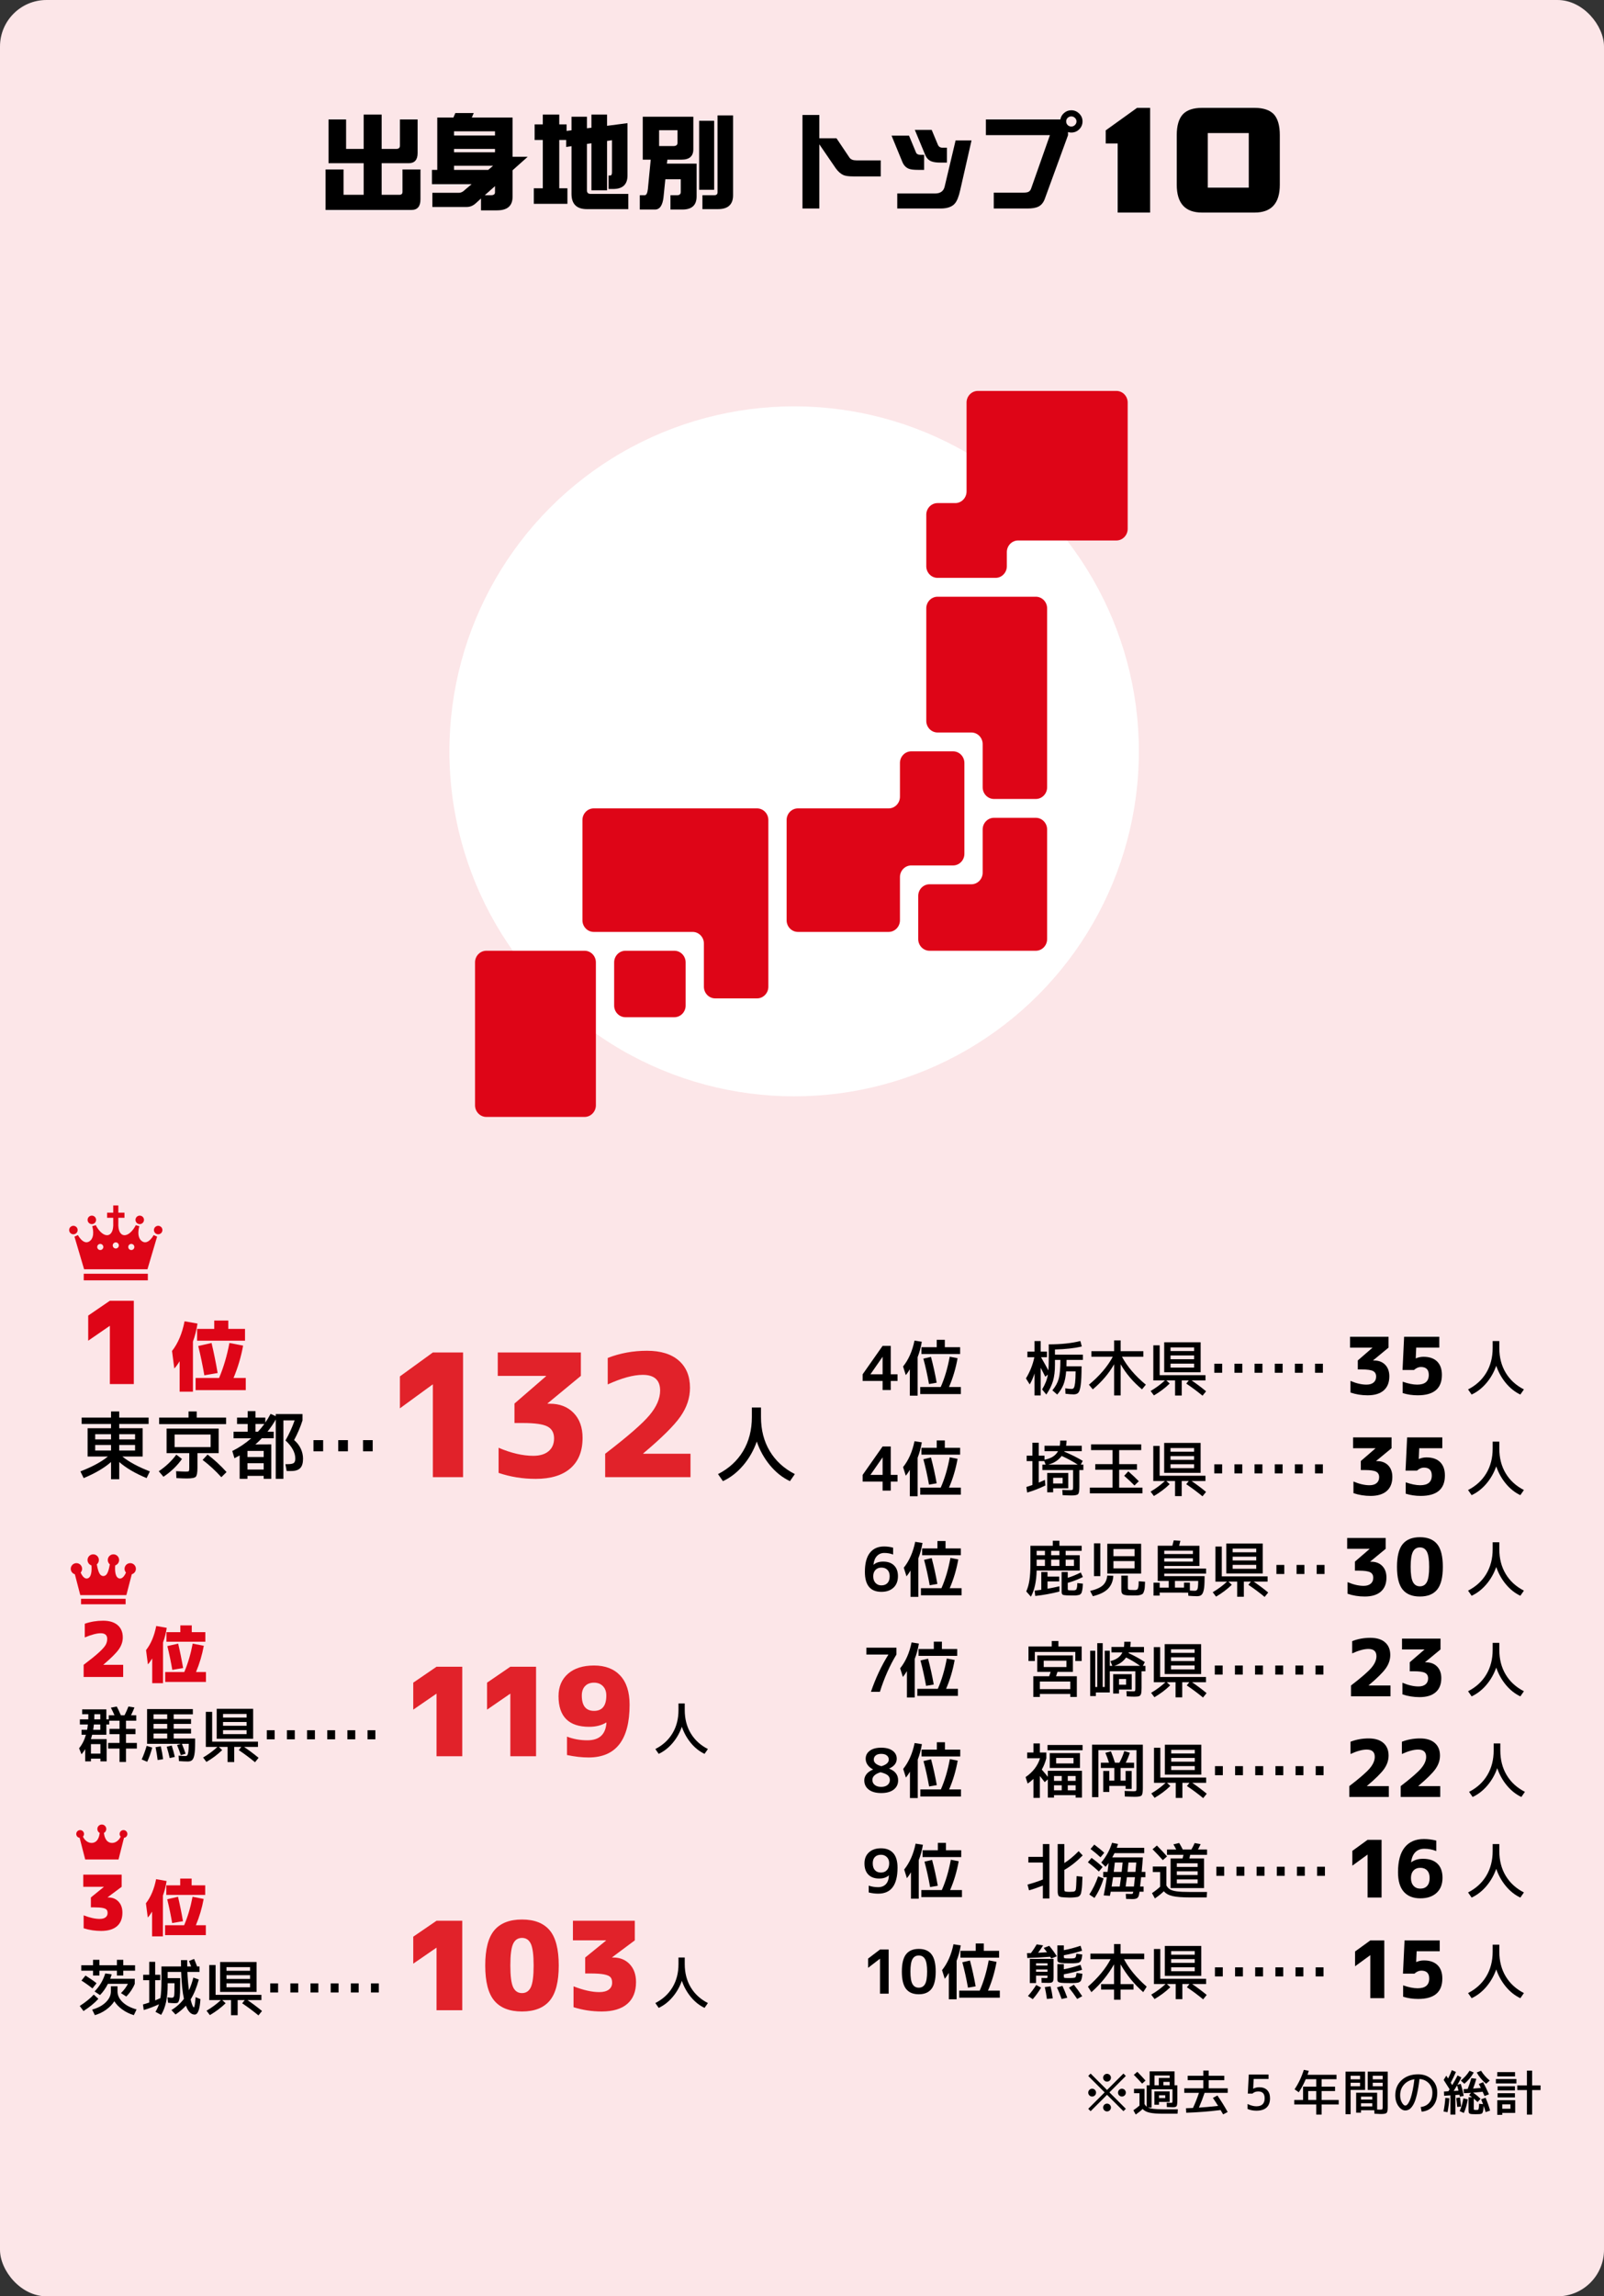 <?xml version="1.0" encoding="UTF-8"?>
<svg id="b" data-name="レイヤー 2" xmlns="http://www.w3.org/2000/svg" width="690" height="987.111" viewBox="0 0 690 987.111">
  <rect x="0" y="0" width="690" height="987.111" fill="#333333" stroke="none"/>
  <g id="c" data-name="SP化">
    <g>
      <g>
        <rect width="690" height="987.111" rx="20" ry="20" fill="#fce6e8" stroke-width="0"/>
        <g>
          <path d="M141.324,51.358h7.559v12.656h7.559v-14.766h7.734v14.766h6.284c1.055,0,1.582-.469,1.582-1.406v-11.25h7.603v14.458c0,2.9-1.289,4.351-3.867,4.351h-11.602v13.579h7.559c.938,0,1.406-.41,1.406-1.23v-9.668h7.734v12.832c0,3.047-1.289,4.57-3.867,4.57h-36.958v-17.402h7.734v10.898h8.657v-13.579h-15.117v-18.809Z" fill="#000" stroke-width="0"/>
          <path d="M195.882,48.59h7.91l-.834,1.934h17.533v16.875h6.504l-6.504,5.801v11.426c0,3.867-2.227,5.801-6.68,5.801h-6.898v-5.098l-2.066,1.89c-1.23,1.172-2.592,1.758-4.086,1.758h-14.766v-6.108h11.426c.907,0,1.786-.44,2.637-1.318l2.812-2.373h-17.051v-6.152h2.285v-22.5h6.943l.834-1.934ZM195.312,58.258h17.621v-1.802h-17.621v1.802ZM195.312,65.465h17.621v-1.45h-17.621v1.45ZM195.312,73.023h14.721l2.066-1.758h-16.787v1.758ZM212.933,80.01l-4.394,3.911h2.637c1.172,0,1.758-.41,1.758-1.23v-2.681Z" fill="#000" stroke-width="0"/>
          <path d="M243.738,53.467v2.812l2.109-.264v-5.845h6.635v4.966l1.934-.22v-5.669h6.725v4.834l8.789-1.143v22.5c0,3.867-2.066,5.801-6.197,5.801h-1.934v-5.801h.748c.468,0,.703-.469.703-1.406v-13.755l-2.109.308v21.226h-6.725v-20.215l-1.934.264v19.951c0,1.025.527,1.538,1.582,1.538h16.217v6.548h-17.799c-4.424,0-6.635-2.183-6.635-6.548v-20.523l-2.285.352v-2.988h-2.988v20.742h3.516v6.68h-14.459v-6.68h3.867v-20.742h-3.516v-6.724h3.516v-4.219h7.076v4.219h3.164Z" fill="#000" stroke-width="0"/>
          <path d="M276.5,50.172h21.753v14.019c0,2.959-1.685,4.439-5.054,4.439h-6.108l-.22,1.714h12.788v14.106c0,3.75-2.036,5.625-6.108,5.625h-5.142v-6.152h2.856c1.055,0,1.582-.469,1.582-1.406v-5.449h-6.636l-.791,7.778c-.411,3.486-1.626,5.229-3.647,5.229h-6.548v-6.152h2.109c.703,0,1.157-.864,1.362-2.593l1.23-12.7h-3.428v-18.457ZM289.683,62.784c1.172,0,1.758-.454,1.758-1.362v-5.449h-7.91v6.811h6.152ZM300.757,51.929h6.46v29.663h-6.46v-29.663ZM308.668,49.6h6.68v34.321c0,3.984-2.168,5.977-6.504,5.977h-6.68v-5.977h5.054c.967,0,1.45-.41,1.45-1.23v-33.091Z" fill="#000" stroke-width="0"/>
          <path d="M378.866,75.836h-11.821c-1.904,0-3.311-.19-4.219-.571-1.143-.498-2.241-1.465-3.296-2.9l-7.075-10.327v27.598h-7.251v-40.21h7.251v10.02h7.383l5.581,8.306c.556.791,1.538,1.187,2.944,1.187h10.503v6.899Z" fill="#000" stroke-width="0"/>
          <path d="M397.537,73.023h-2.594c-1.758,0-3.047-.146-3.867-.44-1.289-.469-2.24-1.421-2.856-2.856l-4.703-11.426h7.516l3.031,7.295c.293.644.952.967,1.978.967h1.494v6.46ZM417.927,60.367l-4.879,21.401c-.615,2.783-1.391,4.702-2.328,5.757-1.23,1.406-3.268,2.109-6.109,2.109h-18.633v-6.46h16.217c2.256,0,3.632-.938,4.131-2.812l4.746-19.995h6.856ZM407.336,69.903h-2.68c-1.67,0-2.945-.161-3.824-.483-1.289-.44-2.24-1.406-2.856-2.9l-4.439-10.679h7.252l2.68,6.416c.352.82,1.012,1.23,1.978,1.23h1.889v6.416Z" fill="#000" stroke-width="0"/>
          <path d="M465.673,52.193c0,1.318-.483,2.461-1.45,3.428-.938.908-2.065,1.362-3.384,1.362-.499,0-.967-.073-1.406-.22v1.362l-9.932,27.202c-.587,1.699-1.538,2.871-2.856,3.516-1.113.527-2.666.791-4.658.791h-14.502v-6.811h12.261c1.055,0,1.786-.059,2.197-.176.762-.205,1.289-.703,1.582-1.494l8.13-23.071h-27.554v-6.724h32.036c.205-1.143.747-2.08,1.626-2.812.879-.762,1.904-1.143,3.076-1.143,1.318,0,2.446.469,3.384,1.406.967.938,1.45,2.065,1.45,3.384ZM463.08,52.193c0-.615-.234-1.128-.703-1.538-.41-.41-.923-.615-1.538-.615-.587,0-1.099.205-1.538.615s-.659.923-.659,1.538.22,1.143.659,1.582c.44.41.951.615,1.538.615.615,0,1.128-.205,1.538-.615.469-.44.703-.967.703-1.582Z" fill="#000" stroke-width="0"/>
          <path d="M494.753,91.374h-13.961v-29.697h-5.143v-5.633l13.471-9.675h5.633v45.005Z" fill="#000" stroke-width="0"/>
          <path d="M550.54,79.433c0,7.96-3.612,11.94-10.838,11.94h-22.655c-7.225,0-10.838-3.981-10.838-11.94v-21.369c0-4.041.877-7.021,2.633-8.94,1.755-1.837,4.49-2.756,8.205-2.756h22.655c3.755,0,6.511.919,8.267,2.756,1.714,1.878,2.571,4.858,2.571,8.94v21.369ZM537.191,80.658v-23.451h-17.634v23.451h17.634Z" fill="#000" stroke-width="0"/>
        </g>
      </g>
      <g>
        <g>
          <path d="M186.201,581.387h12.994v53.596h-12.994v-39.865h-.074l-14.096,10.277v-13.729l14.17-10.279Z" fill="#e1222a" stroke-width="0"/>
          <path d="M236.513,603.413c4.258,0,7.672,1.322,10.241,3.965s3.854,6.217,3.854,10.719c0,5.678-1.738,10.035-5.213,13.068-3.476,3.035-8.469,4.553-14.977,4.553-5.58,0-10.892-.857-15.932-2.57v-10.793c5.433,2.303,10.4,3.451,14.903,3.451,2.838,0,5.04-.66,6.607-1.982,1.565-1.32,2.35-3.156,2.35-5.506,0-2.398-.942-4.1-2.827-5.104-1.885-1.002-5.396-1.504-10.535-1.504h-3.67v-8.369l13.582-11.748v-.146h-20.777v-10.059h35.754v10.059l-14.316,11.82v.146h.955Z" fill="#e1222a" stroke-width="0"/>
          <path d="M276.701,624.778v.146h20.337v10.059h-36.708v-10.059c9.641-7.391,15.992-12.908,19.051-16.557,3.059-3.644,4.59-7.182,4.59-10.607,0-4.504-2.497-6.754-7.489-6.754-4.014,0-9.03,1.369-15.051,4.111v-11.381c5.286-2.055,10.914-3.084,16.886-3.084,5.922,0,10.486,1.408,13.693,4.223,3.205,2.814,4.809,6.717,4.809,11.709,0,4.309-1.371,8.42-4.111,12.334-2.742,3.918-8.076,9.203-16.006,15.859Z" fill="#e1222a" stroke-width="0"/>
        </g>
        <path d="M308.872,633.663c4.673-2.385,8.268-5.676,10.784-9.873,2.516-4.195,3.773-9.072,3.773-14.629v-4.113h3.934v4.113c0,5.557,1.258,10.434,3.773,14.629,2.516,4.197,6.11,7.488,10.784,9.873l-2.11,3.039c-3.219-1.525-6.074-3.791-8.566-6.795-2.492-3.006-4.394-6.414-5.705-10.23-1.336,3.816-3.278,7.225-5.83,10.23-2.551,3.004-5.461,5.269-8.727,6.795l-2.11-3.039Z" fill="#000" stroke-width="0"/>
      </g>
      <g>
        <g>
          <path d="M187.787,716.473h11.068v38.478h-11.068v-26.883h-.053l-9.963,6.854v-11.598l10.016-6.852Z" fill="#e1222a" stroke-width="0"/>
          <path d="M219.533,716.473h11.069v38.478h-11.069v-26.883h-.053l-9.962,6.854v-11.598l10.015-6.852Z" fill="#e1222a" stroke-width="0"/>
          <path d="M260.873,740.509l-.105-.053c-2.002,1.23-4.445,1.846-7.326,1.846-8.785,0-13.178-4.393-13.178-13.178,0-4.041,1.353-7.248,4.059-9.619,2.706-2.373,6.448-3.559,11.227-3.559,4.814,0,8.565,1.441,11.254,4.322s4.032,7.062,4.032,12.545c0,15.111-5.887,22.666-17.658,22.666-2.881,0-5.975-.352-9.276-1.055v-7.906c2.741,1.055,5.657,1.58,8.749,1.58,5.166,0,7.907-2.529,8.223-7.59ZM255.549,723.325c-1.651,0-2.943.492-3.874,1.477-.932.984-1.397,2.338-1.397,4.059,0,4.393,1.756,6.588,5.271,6.588s5.271-2.195,5.271-6.588c0-1.688-.482-3.031-1.449-4.033-.967-1-2.24-1.502-3.821-1.502Z" fill="#e1222a" stroke-width="0"/>
        </g>
        <path d="M281.908,751.852c3.197-1.631,5.657-3.883,7.379-6.754,1.721-2.871,2.582-6.209,2.582-10.01v-2.814h2.691v2.814c0,3.801.86,7.139,2.582,10.01,1.721,2.871,4.181,5.123,7.379,6.754l-1.444,2.08c-2.202-1.045-4.157-2.594-5.861-4.65-1.705-2.055-3.007-4.389-3.903-6.998-.914,2.609-2.243,4.943-3.988,6.998-1.746,2.057-3.736,3.606-5.972,4.65l-1.444-2.08Z" fill="#000" stroke-width="0"/>
        <g>
          <path d="M44.482,715.651h8.504v5.232h-17.006v-5.232c2.921-2.202,5.112-3.974,6.572-5.314,1.461-1.341,2.421-2.414,2.879-3.222.457-.806.686-1.667.686-2.583,0-1.636-.927-2.453-2.78-2.453-1.679,0-3.968.601-6.867,1.799v-5.887c2.507-.871,5.123-1.308,7.849-1.308s4.823.638,6.296,1.913c1.471,1.275,2.207,3.036,2.207,5.281,0,1.788-.567,3.488-1.701,5.102-1.133,1.614-3.346,3.815-6.639,6.606v.065Z" fill="#de0517" stroke-width="0"/>
          <path d="M70.132,706.056v17.484h-4.65v-10.629c-.744,1.205-1.363,2.046-1.859,2.524l-.797-6.111c2.072-2.621,3.533-6.076,4.384-10.363l4.517.798c-.336,2.231-.867,4.331-1.594,6.297ZM71.062,723.009v-4.252h8.211c1.559-3.667,2.764-7.741,3.613-12.223l4.783.93c-.727,3.951-1.842,7.715-3.348,11.293h4.277v4.252h-17.537ZM82.488,701.619h5.846v4.119h-16.74v-4.119h5.979v-2.923h4.916v2.923ZM71.992,707.597l4.65-1.062c.815,3.454,1.523,6.953,2.126,10.496l-4.649.797c-.585-3.419-1.294-6.829-2.127-10.23Z" fill="#de0517" stroke-width="0"/>
        </g>
        <g>
          <path d="M54.197,749.231h4.68v2.418h-4.68v5.771h-2.781v-5.771h-4.889v-2.418h4.889v-3.771h-4.316v-2.288h4.316v-3.483h-4.421v1.611h-1.247v4.42h-6.111c-.086.33-.26.954-.519,1.872h6.76v9.568h-2.678v-1.17h-4.082v1.17h-2.47v-5.252c-.52.85-1.049,1.586-1.586,2.21l-1.04-2.6c1.3-1.56,2.279-3.493,2.938-5.799h-1.871v-2.132h2.392c.138-.745.242-1.508.311-2.288h-3.432v-2.21h3.613c.018-.468.027-1.204.027-2.21h-2.652v-2.08h10.4v4.29h1.039v-1.742h2.471c-.504-1.16-1.023-2.253-1.56-3.275l2.522-.494c.59,1.075,1.18,2.331,1.769,3.769h1.586c.693-1.386,1.248-2.643,1.664-3.769l2.601.416c-.416,1.058-.91,2.176-1.482,3.353h2.262v2.341h-4.42v3.483h4.082v2.288h-4.082v3.771ZM39.117,753.833h4.082v-4.082h-4.082v4.082ZM40.39,741.3c-.068.764-.173,1.525-.311,2.288h3.068v-2.288h-2.757ZM40.547,739.091h2.601v-2.21h-2.548c0,.503-.018,1.239-.053,2.21Z" fill="#000" stroke-width="0"/>
          <path d="M60.957,756.329c.832-1.855,1.543-3.805,2.133-5.85l2.392.754c-.555,2.132-1.274,4.168-2.158,6.109l-2.366-1.014ZM83.941,749.231c0,2.201-.103,3.874-.312,5.018-.207,1.144-.528,1.924-.961,2.34-.434.416-1.066.624-1.898.624-1.092,0-2.357-.06-3.796-.182l-.156-2.34c1.282.121,2.228.182,2.834.182.398,0,.693-.1.884-.299.191-.199.347-.685.469-1.456.121-.771.19-1.938.207-3.497h-2.963c.588,1.438,1.117,2.852,1.586,4.238l-2.055.624c-.451-1.387-.988-2.834-1.611-4.343l1.611-.519h-14.508v-14.95h19.682v2.262h-8.242v2.028h7.463v2.08h-7.463v2.08h7.463v2.08h-7.463v2.132h9.23v1.898ZM71.929,738.961v-2.028h-5.876v2.028h5.876ZM71.929,741.041h-5.876v2.08h5.876v-2.08ZM71.929,745.201h-5.876v2.132h5.876v-2.132ZM67.821,756.588c-.226-1.837-.528-3.675-.909-5.512l2.262-.39c.433,1.855.762,3.7.988,5.537l-2.341.364ZM72.996,755.731c-.312-1.474-.737-3.095-1.274-4.862l2.157-.52c.572,1.804,1.015,3.433,1.326,4.889l-2.209.494Z" fill="#000" stroke-width="0"/>
          <path d="M110.976,748.684v2.263h-5.981c2.253,1.543,4.333,3.103,6.24,4.68l-1.534,1.898c-2.34-1.925-4.671-3.657-6.994-5.2l1.093-1.378h-3.043v6.5h-2.859v-6.5h-3.771l1.456,1.352c-1.941,1.89-4.203,3.588-6.785,5.097l-1.431-1.898c2.235-1.3,4.29-2.816,6.162-4.55h-4.992v-15.08h2.729v12.817h19.709ZM95.948,747.437h-2.729v-12.87h15.678v12.87h-12.948ZM95.948,738.337h10.14v-1.56h-10.14v1.56ZM95.948,740.235v1.611h10.14v-1.611h-10.14ZM95.948,743.745v1.69h10.14v-1.69h-10.14Z" fill="#000" stroke-width="0"/>
          <path d="M114.774,747.671v-3.899h3.38v3.899h-3.38ZM123.432,747.671v-3.899h3.38v3.899h-3.38ZM132.089,747.671v-3.899h3.381v3.899h-3.381Z" fill="#000" stroke-width="0"/>
          <path d="M140.782,747.671v-3.899h3.38v3.899h-3.38ZM149.44,747.671v-3.899h3.38v3.899h-3.38ZM158.097,747.671v-3.899h3.381v3.899h-3.381Z" fill="#000" stroke-width="0"/>
        </g>
        <g>
          <path d="M47.262,559.149h10.302v35.81h-10.302v-25.018h-.049l-9.271,6.377v-10.793l9.32-6.377Z" fill="#de0517" stroke-width="0"/>
          <path d="M82.995,576.712v21.518h-5.723v-13.08c-.916,1.482-1.679,2.518-2.29,3.106l-.981-7.521c2.551-3.227,4.35-7.479,5.396-12.754l5.559.981c-.414,2.748-1.068,5.33-1.962,7.752ZM84.14,597.575v-5.232h10.104c1.919-4.512,3.401-9.527,4.448-15.043l5.887,1.145c-.894,4.861-2.269,9.496-4.121,13.898h5.266v5.232h-21.584ZM98.202,571.249h7.194v5.07h-20.602v-5.07h7.358v-3.598h6.05v3.598ZM85.285,578.608l5.723-1.309c1.002,4.252,1.875,8.557,2.616,12.918l-5.724.981c-.719-4.207-1.592-8.404-2.615-12.59Z" fill="#de0517" stroke-width="0"/>
        </g>
        <g>
          <path d="M46.423,626.106h-8.736v-12.16h10.08v-1.824h-12.641v-2.752h12.641v-2.623h3.519v2.623h12.641v2.752h-12.641v1.824h10.08v12.16h-8.736c2.816,2.305,6.764,4.438,11.84,6.4l-1.407,2.881c-4.886-2.027-8.812-4.332-11.776-6.912v7.391h-3.519v-7.391c-2.966,2.58-6.891,4.885-11.776,6.912l-1.407-2.881c5.076-1.963,9.023-4.096,11.84-6.4ZM47.767,616.506h-6.816v2.24h6.816v-2.24ZM40.951,621.147v2.398h6.816v-2.398h-6.816ZM51.287,616.506v2.24h6.816v-2.24h-6.816ZM51.287,623.546h6.816v-2.398h-6.816v2.398Z" fill="#000" stroke-width="0"/>
          <path d="M78.285,627.163c-2.09,2.943-4.746,5.494-7.967,7.648l-2.017-2.369c3.009-2.025,5.524-4.404,7.552-7.135l2.432,1.855ZM97.261,609.37v2.816h-28.8v-2.816h12.64v-2.623h3.519v2.623h12.641ZM80.462,635.546c-1.151,0-2.678-.053-4.576-.158l-.128-2.977c2.111.127,3.498.191,4.16.191.746,0,1.184-.074,1.312-.225.127-.148.191-.639.191-1.471v-6.24h-9.76v-10.56h22.4v10.56h-9.121v6.24c0,2.111-.24,3.412-.72,3.904-.479.49-1.733.734-3.76.734ZM75.117,622.042h15.488v-5.375h-15.488v5.375ZM87.15,627.579l2.144-2.305c2.901,2.197,5.621,4.705,8.159,7.519l-2.239,2.209c-2.518-2.795-5.206-5.269-8.063-7.424Z" fill="#000" stroke-width="0"/>
          <path d="M126.519,619.034c1.236,1.047,2.187,2.268,2.848,3.664.661,1.398.992,2.853.992,4.369,0,1.855-.405,3.199-1.216,4.031-.811.832-2.08,1.248-3.808,1.248h-2.017l-.544-2.943h.863c1.365,0,2.272-.166,2.721-.496.447-.33.672-.977.672-1.935,0-2.561-1.408-5.152-4.225-7.777,1.579-2.731,2.891-5.6,3.937-8.607h-4.832v25.119h-3.296v-25.504c-.96,1.728-2.144,3.478-3.552,5.248h2.688v2.816h-5.121c-.959,1.004-1.888,1.889-2.783,2.656l6.848-.031v14.815h-3.264v-1.279h-6.977v1.279h-3.359v-10.047c-.662.363-1.408.758-2.24,1.184l-.928-3.103c2.9-1.43,5.621-3.254,8.16-5.473h-7.617v-2.816h6.08v-3.328h-4.575v-2.752h4.575v-2.783h3.36v2.783h4.224v2.144c.81-1.152,1.568-2.4,2.272-3.744l2.208.992v-.896h11.52v2.721c-.917,2.881-2.123,5.695-3.615,8.447ZM106.455,626.331h6.977v-2.625h-6.977v2.625ZM106.455,628.987v2.719h6.977v-2.719h-6.977ZM113.718,612.122h-3.808v3.328h1.056c.961-1.023,1.877-2.133,2.752-3.328Z" fill="#000" stroke-width="0"/>
          <path d="M134.849,623.866v-4.799h4.159v4.799h-4.159ZM145.505,623.866v-4.799h4.16v4.799h-4.16ZM156.161,623.866v-4.799h4.159v4.799h-4.159Z" fill="#000" stroke-width="0"/>
        </g>
      </g>
      <g>
        <g>
          <path d="M187.787,825.667h11.068v38.478h-11.068v-26.883h-.053l-9.963,6.854v-11.598l10.016-6.852Z" fill="#e1222a" stroke-width="0"/>
          <path d="M236.459,860.034c-2.602,3.092-6.571,4.639-11.912,4.639s-9.312-1.547-11.912-4.639c-2.602-3.092-3.901-8.135-3.901-15.129s1.3-12.035,3.901-15.127c2.6-3.092,6.57-4.639,11.912-4.639s9.31,1.547,11.912,4.639c2.6,3.092,3.9,8.135,3.9,15.127s-1.301,12.037-3.9,15.129ZM220.724,854.21c.791,1.703,2.064,2.557,3.822,2.557,1.756,0,3.031-.854,3.821-2.557.79-1.705,1.187-4.805,1.187-9.305,0-4.496-.397-7.598-1.187-9.303-.79-1.703-2.065-2.557-3.821-2.557-1.758,0-3.031.854-3.822,2.557-.79,1.705-1.185,4.807-1.185,9.303,0,4.5.396,7.6,1.185,9.305Z" fill="#e1222a" stroke-width="0"/>
          <path d="M263.851,841.479c2.881,0,5.227.959,7.037,2.873,1.81,1.916,2.715,4.473,2.715,7.67,0,4.111-1.266,7.246-3.795,9.408-2.53,2.16-6.186,3.242-10.964,3.242-4.217,0-8.259-.615-12.124-1.846v-8.961c4.252,1.652,7.941,2.478,11.07,2.478,1.791,0,3.162-.361,4.111-1.082.948-.719,1.422-1.713,1.422-2.977,0-1.055-.246-1.846-.737-2.373-.493-.527-1.415-.922-2.767-1.185-1.353-.264-3.348-.395-5.983-.395h-2.108v-6.854l8.961-7.273v-.105h-14.232v-8.434h26.619v8.434l-9.752,7.273v.105h.527Z" fill="#e1222a" stroke-width="0"/>
        </g>
        <path d="M281.908,861.044c3.197-1.631,5.657-3.883,7.379-6.754,1.721-2.871,2.582-6.209,2.582-10.01v-2.814h2.691v2.814c0,3.801.86,7.139,2.582,10.01,1.721,2.871,4.181,5.123,7.379,6.754l-1.444,2.08c-2.202-1.045-4.157-2.594-5.861-4.65-1.705-2.055-3.007-4.389-3.903-6.998-.914,2.609-2.243,4.943-3.988,6.998-1.746,2.057-3.736,3.606-5.972,4.65l-1.444-2.08Z" fill="#000" stroke-width="0"/>
        <g>
          <path d="M46.609,815.655c1.787,0,3.242.595,4.365,1.782,1.123,1.188,1.684,2.774,1.684,4.759,0,2.551-.784,4.496-2.353,5.837-1.57,1.341-3.838,2.012-6.803,2.012-2.616,0-5.124-.381-7.521-1.145v-5.56c2.637,1.024,4.927,1.537,6.867,1.537,1.111,0,1.963-.224,2.551-.671.589-.446.883-1.062.883-1.848,0-.654-.152-1.145-.457-1.472-.307-.327-.879-.572-1.717-.735-.84-.164-2.077-.245-3.713-.245h-1.308v-4.252l5.56-4.513v-.065h-8.83v-5.232h16.516v5.232l-6.051,4.513v.065h.328Z" fill="#de0517" stroke-width="0"/>
          <path d="M70.074,814.89v17.484h-4.65v-10.629c-.744,1.205-1.363,2.046-1.859,2.524l-.797-6.111c2.072-2.621,3.533-6.076,4.384-10.363l4.517.798c-.336,2.231-.867,4.331-1.594,6.297ZM71.004,831.843v-4.252h8.211c1.559-3.667,2.764-7.741,3.613-12.223l4.783.93c-.727,3.951-1.842,7.715-3.348,11.293h4.277v4.252h-17.537ZM82.429,810.453h5.846v4.119h-16.74v-4.119h5.979v-2.923h4.916v2.923ZM71.933,816.431l4.65-1.062c.815,3.454,1.523,6.953,2.126,10.496l-4.649.797c-.585-3.419-1.294-6.829-2.127-10.23Z" fill="#de0517" stroke-width="0"/>
        </g>
        <g>
          <path d="M34.306,862.302c2.496-1.611,4.508-3.241,6.033-4.888l1.976,1.82c-1.577,1.768-3.71,3.519-6.396,5.252l-1.613-2.185ZM34.957,844.804h5.07v-2.34h2.731v2.34h7.539v-2.34h2.731v2.34h5.07v2.341h-5.07v2.079h-2.731v-2.079h-7.539v2.079h-2.731v-2.079h-5.07v-2.341ZM39.767,854.762c-1.474-1.195-3.051-2.322-4.732-3.38l1.742-2.158c1.889,1.18,3.475,2.28,4.758,3.303l-1.768,2.235ZM39.636,863.863c2.462-.676,4.42-1.73,5.877-3.159,1.455-1.43,2.184-2.978,2.184-4.641v-2.236h2.859v2.236c0,1.647.72,3.168,2.158,4.562,1.44,1.395,3.449,2.448,6.033,3.159l-1.171,2.47c-1.837-.555-3.488-1.36-4.952-2.418-1.466-1.057-2.613-2.244-3.445-3.562-.85,1.335-2.012,2.534-3.484,3.601-1.474,1.066-3.103,1.859-4.889,2.379l-1.17-2.392ZM55.029,852.787h-8.605c-.954,1.89-2.09,3.501-3.406,4.836l-2.34-1.56c2.148-2.185,3.683-4.767,4.602-7.748l2.756.39c-.121.468-.329,1.101-.624,1.898h10.556v2.184c-.815,1.993-2.027,3.813-3.64,5.46l-2.288-1.482c1.23-1.178,2.228-2.504,2.99-3.978Z" fill="#000" stroke-width="0"/>
          <path d="M77.511,850.342c0,2.791-.018,4.841-.053,6.149s-.156,2.349-.363,3.12c-.209.771-.439,1.213-.69,1.326-.252.112-.68.169-1.287.169-.729,0-1.664-.06-2.808-.183l-.286-2.34c.729.121,1.369.182,1.924.182.537,0,.857-.281.962-.845.104-.562.156-2.361.156-5.394h-2.938v.779c0,5.513-.935,9.785-2.808,12.818l-2.444-1.3c.658-1.092,1.162-2.175,1.508-3.25-2.287,1.058-4.471,1.881-6.551,2.47l-.339-2.392c.815-.208,1.716-.485,2.704-.832v-9.595h-2.6v-2.34h2.6v-5.564h2.549v5.564h2.184v2.34h-2.184v8.685c.502-.208,1.256-.537,2.262-.988.294-1.872.441-4.385.441-7.54v-6.058h8.424c-.018-.589-.025-1.499-.025-2.731h2.678c0,1.231.008,2.142.025,2.731h1.664c-.571-1.49-.875-2.271-.91-2.34l2.185-.91c.416.935.849,2.019,1.3,3.25h1.041v2.34h-5.227c.121,2.791.346,5.426.676,7.904.729-1.577,1.361-3.397,1.898-5.46l2.34.832c-.919,3.415-2.09,6.266-3.51,8.554.173.763.354,1.413.545,1.95.191.537.355.919.494,1.144.139.226.252.338.338.338.277,0,.529-1.473.754-4.42l2.08.858c-.26,4.42-1.083,6.63-2.469,6.63-1.56,0-2.817-1.274-3.771-3.822-1.196,1.335-2.687,2.601-4.472,3.796l-1.769-1.897c2.201-1.353,3.995-2.964,5.382-4.836-.623-2.843-1.022-6.699-1.195-11.57h-5.799v2.678h5.383Z" fill="#000" stroke-width="0"/>
          <path d="M112.453,857.518v2.263h-5.981c2.254,1.543,4.334,3.103,6.24,4.68l-1.533,1.898c-2.34-1.925-4.672-3.657-6.994-5.2l1.092-1.378h-3.042v6.5h-2.86v-6.5h-3.769l1.455,1.352c-1.941,1.89-4.203,3.588-6.785,5.097l-1.43-1.898c2.235-1.3,4.289-2.816,6.162-4.55h-4.992v-15.08h2.729v12.817h19.708ZM97.425,856.271h-2.731v-12.87h15.678v12.87h-12.947ZM97.425,847.171h10.139v-1.56h-10.139v1.56ZM97.425,849.069v1.611h10.139v-1.611h-10.139ZM97.425,852.579v1.69h10.139v-1.69h-10.139Z" fill="#000" stroke-width="0"/>
          <path d="M116.252,856.505v-3.899h3.38v3.899h-3.38ZM124.91,856.505v-3.899h3.379v3.899h-3.379ZM133.567,856.505v-3.899h3.38v3.899h-3.38Z" fill="#000" stroke-width="0"/>
          <path d="M142.259,856.505v-3.899h3.38v3.899h-3.38ZM150.918,856.505v-3.899h3.379v3.899h-3.379ZM159.575,856.505v-3.899h3.38v3.899h-3.38Z" fill="#000" stroke-width="0"/>
        </g>
      </g>
      <g>
        <g>
          <path d="M591.129,584.837c1.972,0,3.553.613,4.742,1.836,1.19,1.225,1.785,2.879,1.785,4.965,0,2.629-.805,4.646-2.414,6.053-1.609,1.404-3.922,2.107-6.936,2.107-2.584,0-5.043-.397-7.378-1.19v-4.998c2.517,1.065,4.816,1.598,6.901,1.598,1.315,0,2.335-.307,3.061-.918.725-.613,1.088-1.463,1.088-2.551,0-1.109-.436-1.898-1.309-2.363-.873-.463-2.499-.697-4.879-.697h-1.7v-3.875l6.29-5.439v-.068h-9.622v-4.658h16.558v4.658l-6.63,5.473v.068h.442Z" fill="#000" stroke-width="0"/>
          <path d="M612.347,583.239c2.539,0,4.494.676,5.865,2.023,1.371,1.35,2.057,3.269,2.057,5.764,0,5.848-3.468,8.771-10.404,8.771-2.289,0-4.442-.318-6.459-.953v-4.894c2.379.838,4.453,1.258,6.222,1.258,3.332,0,4.998-1.395,4.998-4.182,0-2.268-1.134-3.4-3.4-3.4-.997,0-1.983.43-2.958,1.291h-4.93l.68-14.279h15.131v4.658h-9.929l-.204,4.623h.068c1.042-.453,2.13-.68,3.264-.68Z" fill="#000" stroke-width="0"/>
        </g>
        <path d="M631.525,597.266c3.397-1.734,6.01-4.125,7.839-7.176s2.743-6.596,2.743-10.635v-2.99h2.859v2.99c0,4.039.914,7.584,2.743,10.635s4.442,5.441,7.839,7.176l-1.533,2.209c-2.34-1.109-4.416-2.756-6.228-4.939s-3.194-4.662-4.147-7.436c-.971,2.773-2.383,5.252-4.237,7.436s-3.97,3.83-6.345,4.939l-1.533-2.209Z" fill="#000" stroke-width="0"/>
        <g>
          <path d="M383.182,590.766h2.911v2.859h-2.911v3.9h-3.511v-3.9h-8.58v-2.859l8.58-12.221h3.511v12.221ZM379.671,590.766v-7.463h-.051l-5.148,7.41v.053h5.199Z" fill="#000" stroke-width="0"/>
          <path d="M394.742,583.381v16.562h-3.353v-11.336c-.607,1.022-1.188,1.863-1.742,2.522l-1.17-3.719c2.356-2.928,3.994-6.639,4.914-11.127l3.146.494c-.416,2.461-1.015,4.662-1.794,6.604ZM395.859,599.268v-3.043h8.815c1.664-3.727,2.955-8.068,3.874-13.025l3.38.65c-.797,4.438-2.027,8.562-3.691,12.375h5.096v3.043h-17.473ZM406.441,579.118h6.578v2.938h-16.64v-2.938h6.578v-3.172h3.483v3.172ZM397.212,584.032l3.276-.754c.971,3.674,1.785,7.375,2.443,11.102l-3.302.572c-.676-3.812-1.481-7.453-2.418-10.92Z" fill="#000" stroke-width="0"/>
        </g>
        <g>
          <path d="M465.361,578.805c-3.086.746-6.934,1.18-11.545,1.301v2.209h12.012v2.262h-7.019c0,.729-.018,1.648-.052,2.756h6.5c0,3.59-.117,6.246-.351,7.971-.234,1.725-.568,2.838-1.002,3.34s-1.109.754-2.027.754c-.867,0-2.046-.086-3.536-.26l-.104-2.34c1.162.174,2.089.26,2.782.26.398,0,.706-.16.923-.48s.395-1.035.533-2.144.217-2.748.234-4.914h-4.082c-.191,2.322-.576,4.215-1.157,5.68s-1.478,2.891-2.69,4.277l-2.08-1.82c1.352-1.611,2.266-3.283,2.742-5.018.477-1.732.715-4.42.715-8.06h-2.34v2.08c0,2.74-.281,5.066-.845,6.982-.564,1.914-1.52,3.859-2.873,5.836l-1.819-2.209c1.334-2.168,2.166-4.291,2.495-6.371l-1.118.91c-.26-.537-.918-1.82-1.976-3.848v11.908h-2.651v-9.465c-.59,1.838-1.283,3.406-2.08,4.707l-1.613-2.574c1.752-2.894,2.955-5.928,3.615-9.1h-2.99v-2.418h3.068v-4.551h2.651v4.551h2.679v2.418h-2.523c1.404,2.461,2.453,4.35,3.147,5.668.103-1.23.156-2.652.156-4.266v-6.941c5.305,0,9.836-.477,13.598-1.43l.625,2.34Z" fill="#000" stroke-width="0"/>
          <path d="M470.085,597.239l-1.664-2.002c4.541-3.744,7.965-7.748,10.271-12.012h-9.205v-2.393h9.777v-4.627h2.807v4.627h9.777v2.393h-9.205c2.306,4.264,5.729,8.268,10.271,12.012l-1.664,2.002c-3.849-3.205-6.907-6.803-9.179-10.789v13.416h-2.807v-13.416c-2.272,3.986-5.33,7.584-9.179,10.789Z" fill="#000" stroke-width="0"/>
          <path d="M518.566,591.13v2.262h-5.979c2.253,1.543,4.333,3.103,6.24,4.68l-1.534,1.898c-2.34-1.924-4.672-3.656-6.994-5.199l1.092-1.379h-3.041v6.5h-2.861v-6.5h-3.769l1.456,1.352c-1.941,1.891-4.203,3.588-6.786,5.098l-1.43-1.898c2.236-1.301,4.29-2.816,6.162-4.551h-4.992v-15.08h2.731v12.818h19.707ZM503.539,589.881h-2.731v-12.869h15.678v12.869h-12.947ZM503.539,580.782h10.14v-1.56h-10.14v1.56ZM503.539,582.68v1.611h10.14v-1.611h-10.14ZM503.539,586.19v1.69h10.14v-1.69h-10.14Z" fill="#000" stroke-width="0"/>
          <path d="M522.365,590.116v-3.9h3.381v3.9h-3.381ZM531.023,590.116v-3.9h3.381v3.9h-3.381ZM539.681,590.116v-3.9h3.381v3.9h-3.381Z" fill="#000" stroke-width="0"/>
          <path d="M548.373,590.116v-3.9h3.381v3.9h-3.381ZM557.031,590.116v-3.9h3.381v3.9h-3.381ZM565.689,590.116v-3.9h3.381v3.9h-3.381Z" fill="#000" stroke-width="0"/>
        </g>
      </g>
      <g>
        <g>
          <path d="M592.423,628.085c1.972,0,3.553.613,4.743,1.836,1.19,1.225,1.785,2.879,1.785,4.965,0,2.629-.805,4.646-2.414,6.053-1.61,1.404-3.922,2.107-6.936,2.107-2.584,0-5.044-.397-7.378-1.19v-4.998c2.516,1.065,4.816,1.598,6.902,1.598,1.315,0,2.334-.307,3.06-.918.726-.613,1.088-1.463,1.088-2.551,0-1.109-.436-1.898-1.31-2.363-.872-.463-2.498-.697-4.879-.697h-1.699v-3.875l6.29-5.439v-.068h-9.622v-4.658h16.559v4.658l-6.631,5.473v.068h.442Z" fill="#000" stroke-width="0"/>
          <path d="M613.64,626.487c2.539,0,4.494.676,5.865,2.023,1.371,1.35,2.057,3.269,2.057,5.764,0,5.848-3.467,8.771-10.403,8.771-2.29,0-4.442-.318-6.46-.953v-4.894c2.38.838,4.454,1.258,6.223,1.258,3.332,0,4.998-1.395,4.998-4.182,0-2.268-1.135-3.4-3.4-3.4-.998,0-1.984.43-2.959,1.291h-4.93l.68-14.279h15.131v4.658h-9.928l-.205,4.623h.068c1.043-.453,2.131-.68,3.264-.68Z" fill="#000" stroke-width="0"/>
        </g>
        <path d="M631.525,640.512c3.397-1.734,6.01-4.125,7.839-7.176s2.743-6.596,2.743-10.635v-2.99h2.859v2.99c0,4.039.914,7.584,2.743,10.635s4.442,5.441,7.839,7.176l-1.533,2.209c-2.34-1.109-4.416-2.756-6.228-4.939s-3.194-4.662-4.147-7.436c-.971,2.773-2.383,5.252-4.237,7.436s-3.97,3.83-6.345,4.939l-1.533-2.209Z" fill="#000" stroke-width="0"/>
        <g>
          <path d="M383.182,634.012h2.911v2.859h-2.911v3.9h-3.511v-3.9h-8.58v-2.859l8.58-12.221h3.511v12.221ZM379.671,634.012v-7.463h-.051l-5.148,7.41v.053h5.199Z" fill="#000" stroke-width="0"/>
          <path d="M394.742,626.628v16.562h-3.353v-11.336c-.607,1.022-1.188,1.863-1.742,2.522l-1.17-3.719c2.356-2.928,3.994-6.639,4.914-11.127l3.146.494c-.416,2.461-1.015,4.662-1.794,6.604ZM395.859,642.514v-3.043h8.815c1.664-3.727,2.955-8.068,3.874-13.025l3.38.65c-.797,4.438-2.027,8.562-3.691,12.375h5.096v3.043h-17.473ZM406.441,622.364h6.578v2.938h-16.64v-2.938h6.578v-3.172h3.483v3.172ZM397.212,627.278l3.276-.754c.971,3.674,1.785,7.375,2.443,11.102l-3.302.572c-.676-3.812-1.481-7.453-2.418-10.92Z" fill="#000" stroke-width="0"/>
        </g>
        <g>
          <path d="M461.617,639.212v-7.279h-13.209v-2.34h1.404l-.598-1.51h-2.366v9.23c.901-.363,1.785-.754,2.651-1.17l.209,2.418c-2.584,1.266-5.2,2.279-7.853,3.043l-.338-2.393c.798-.242,1.664-.529,2.601-.857v-10.271h-2.471v-2.34h2.471v-5.562h2.729v5.562h2.47v1.77c2.877-.572,4.818-1.803,5.824-3.693h-5.824v-2.34h6.578c.121-.623.182-1.369.182-2.236h2.731c0,.746-.069,1.492-.208,2.236h6.761v2.34h-7.463c-.018.035-.035.07-.052.105-.018.033-.026.068-.026.103,2.912,1.195,5.564,2.514,7.957,3.951l-.859,1.613h1.119v2.34h-1.717v7.148c0,1.717-.178,2.773-.533,3.174-.355.398-1.304.598-2.847.598-.919,0-2.192-.045-3.821-.131l-.131-2.262c1.162.07,2.306.103,3.432.103.572,0,.914-.065,1.027-.195.113-.129.17-.516.17-1.156ZM453.037,633.18h6.5v6.604h-6.5v1.715h-2.549v-8.318h2.549ZM463.619,629.592c-2.08-1.353-4.386-2.592-6.916-3.719-1.422,1.871-3.363,3.111-5.824,3.719h12.74ZM453.037,635.26v2.443h4.082v-2.443h-4.082Z" fill="#000" stroke-width="0"/>
          <path d="M469.345,620.881h21.58v2.471h-9.49v6.031h7.671v2.418h-7.671v7.67h10.011v2.471h-22.62v-2.471h9.75v-7.67h-7.41v-2.418h7.41v-6.031h-9.23v-2.471ZM485.362,632.477c1.733,1.508,3.241,2.93,4.524,4.264l-1.873,1.82c-1.127-1.16-2.6-2.547-4.42-4.16l1.769-1.924Z" fill="#000" stroke-width="0"/>
          <path d="M518.556,634.376v2.262h-5.981c2.254,1.543,4.334,3.103,6.24,4.68l-1.533,1.898c-2.34-1.924-4.672-3.656-6.994-5.199l1.092-1.379h-3.042v6.5h-2.86v-6.5h-3.769l1.455,1.352c-1.941,1.891-4.203,3.588-6.785,5.098l-1.43-1.898c2.235-1.301,4.289-2.816,6.162-4.551h-4.992v-15.08h2.729v12.818h19.708ZM503.529,633.128h-2.731v-12.869h15.678v12.869h-12.947ZM503.529,624.028h10.139v-1.56h-10.139v1.56ZM503.529,625.926v1.611h10.139v-1.611h-10.139ZM503.529,629.436v1.69h10.139v-1.69h-10.139Z" fill="#000" stroke-width="0"/>
          <path d="M522.355,633.362v-3.9h3.38v3.9h-3.38ZM531.013,633.362v-3.9h3.379v3.9h-3.379ZM539.67,633.362v-3.9h3.38v3.9h-3.38Z" fill="#000" stroke-width="0"/>
          <path d="M548.363,633.362v-3.9h3.38v3.9h-3.38ZM557.021,633.362v-3.9h3.379v3.9h-3.379ZM565.678,633.362v-3.9h3.38v3.9h-3.38Z" fill="#000" stroke-width="0"/>
        </g>
      </g>
      <g>
        <g>
          <path d="M589.885,671.333c1.972,0,3.553.613,4.743,1.836,1.19,1.225,1.785,2.879,1.785,4.965,0,2.629-.805,4.646-2.414,6.053-1.61,1.404-3.922,2.107-6.936,2.107-2.584,0-5.044-.397-7.378-1.19v-4.998c2.516,1.065,4.816,1.598,6.902,1.598,1.315,0,2.334-.307,3.06-.918.726-.613,1.088-1.463,1.088-2.551,0-1.109-.436-1.898-1.31-2.363-.872-.463-2.498-.697-4.879-.697h-1.699v-3.875l6.29-5.439v-.068h-9.622v-4.658h16.559v4.658l-6.631,5.473v.068h.442Z" fill="#000" stroke-width="0"/>
          <path d="M603.38,663.786c1.62-1.994,4.097-2.992,7.429-2.992s5.809.998,7.43,2.992c1.619,1.994,2.431,5.248,2.431,9.758s-.811,7.764-2.431,9.758c-1.621,1.994-4.098,2.992-7.43,2.992s-5.809-.998-7.429-2.992c-1.621-1.994-2.431-5.248-2.431-9.758s.81-7.764,2.431-9.758ZM607.799,680.038c.645,1.246,1.649,1.869,3.009,1.869,1.36,0,2.363-.623,3.01-1.869.645-1.246.969-3.412.969-6.494s-.323-5.248-.969-6.494c-.646-1.246-1.649-1.871-3.01-1.871-1.359,0-2.363.625-3.009,1.871s-.97,3.412-.97,6.494.324,5.248.97,6.494Z" fill="#000" stroke-width="0"/>
        </g>
        <path d="M631.525,683.762c3.397-1.734,6.01-4.125,7.84-7.176,1.828-3.051,2.742-6.596,2.742-10.635v-2.99h2.86v2.99c0,4.039.914,7.584,2.743,10.635,1.828,3.051,4.441,5.441,7.839,7.176l-1.534,2.209c-2.34-1.109-4.416-2.756-6.227-4.939-1.812-2.184-3.194-4.662-4.147-7.436-.971,2.773-2.384,5.252-4.237,7.436-1.855,2.184-3.971,3.83-6.345,4.939l-1.534-2.209Z" fill="#000" stroke-width="0"/>
        <g>
          <path d="M384.196,665.301v2.938c-1.196-.449-2.452-.676-3.771-.676-1.282,0-2.34.434-3.172,1.301s-1.334,2.115-1.508,3.744l.053.025c.988-.9,2.365-1.352,4.134-1.352,1.993,0,3.549.551,4.667,1.65,1.117,1.102,1.677,2.631,1.677,4.59,0,2.115-.642,3.769-1.924,4.965-1.283,1.197-3.017,1.795-5.2,1.795-4.732,0-7.098-2.859-7.098-8.58,0-3.641.715-6.371,2.144-8.19,1.43-1.82,3.471-2.731,6.123-2.731,1.301,0,2.592.174,3.874.519ZM379.152,681.499c1.109,0,1.98-.332,2.613-1s.949-1.643.949-2.926c0-1.16-.321-2.07-.963-2.728-.641-.66-1.508-.988-2.6-.988-1.058,0-1.906.338-2.548,1.014s-.962,1.578-.962,2.703c0,1.215.324,2.172.975,2.873.65.703,1.495,1.053,2.535,1.053Z" fill="#000" stroke-width="0"/>
          <path d="M395.046,669.878v16.562h-3.353v-11.336c-.607,1.022-1.188,1.863-1.742,2.522l-1.17-3.719c2.356-2.928,3.995-6.639,4.914-11.127l3.146.494c-.416,2.461-1.014,4.662-1.794,6.604ZM396.164,685.764v-3.043h8.815c1.664-3.727,2.955-8.068,3.873-13.025l3.381.65c-.798,4.438-2.028,8.562-3.692,12.375h5.097v3.043h-17.473ZM406.746,665.614h6.578v2.938h-16.641v-2.938h6.578v-3.172h3.484v3.172ZM397.515,670.528l3.276-.754c.971,3.674,1.785,7.375,2.444,11.102l-3.303.572c-.676-3.812-1.481-7.453-2.418-10.92Z" fill="#000" stroke-width="0"/>
        </g>
        <g>
          <path d="M445.937,675.13c-.103,4.68-.928,8.424-2.47,11.232l-2.002-2.262c.624-1.353,1.079-2.947,1.364-4.785.287-1.836.43-4.211.43-7.123v-7.723h9.62v-2.158h2.86v2.158h9.567v2.184h-6.89v1.898h6.058v6.578h-18.538ZM445.339,686.049l-.26-2.287c.623-.07,1.576-.191,2.859-.365v-7.643h2.678v1.975h5.019v2.08h-5.019v3.147c2.028-.381,3.735-.736,5.123-1.066v2.262c-3.502.902-6.969,1.535-10.4,1.898ZM449.5,666.653h-3.562v1.898h3.562v-1.898ZM449.5,673.153v-2.703h-3.562v2.703h3.562ZM452.177,666.653v1.898h3.562v-1.898h-3.562ZM455.74,673.153v-2.703h-3.562v2.703h3.562ZM461.095,683.631h.91c.173,0,.367-.043.585-.129.216-.088.351-.166.403-.234.052-.07.121-.26.207-.572.087-.312.139-.594.156-.846.018-.25.043-.697.078-1.338l2.393.26c-.053.744-.092,1.299-.117,1.664-.026.363-.088.771-.182,1.221-.096.451-.17.76-.222.924s-.186.359-.403.584c-.217.227-.398.361-.545.404-.148.043-.426.1-.832.168-.408.07-.776.105-1.105.105h-1.482c-.867,0-1.538-.014-2.015-.039-.477-.027-.889-.066-1.235-.117-.347-.053-.58-.16-.701-.326-.122-.164-.205-.338-.248-.519s-.065-.455-.065-.818v-8.268h2.652v2.494c1.785-.553,3.648-1.316,5.59-2.287l.91,1.949c-2.202,1.094-4.369,1.926-6.5,2.496v2.574c0,.33.078.521.233.572.156.053.667.078,1.534.078ZM458.418,673.153h3.562v-2.703h-3.562v2.703Z" fill="#000" stroke-width="0"/>
          <path d="M476.326,677.262l2.601.129c-.14,2.324-.915,4.191-2.327,5.604-1.413,1.412-3.575,2.465-6.486,3.158l-1.171-2.262c2.548-.606,4.368-1.408,5.46-2.404s1.733-2.406,1.924-4.225ZM470.606,677.522v-14.092h2.729v14.092h-2.729ZM478.978,676.43h-2.652v-12.818h14.56v12.818h-11.908ZM478.978,668.942h9.1v-3.068h-9.1v3.068ZM478.978,671.073v3.121h9.1v-3.121h-9.1ZM482.358,677.313h2.808v5.123c0,.502.113.805.338.91.226.103.91.156,2.055.156h.884c.173,0,.368-.053.585-.156.217-.105.352-.205.403-.299.052-.096.121-.322.208-.678.086-.353.134-.701.143-1.039s.03-.871.065-1.6l2.729.209c-.052,1.074-.096,1.885-.129,2.43-.035.547-.14,1.084-.312,1.613-.174.527-.338.883-.494,1.066-.156.182-.469.35-.935.506-.469.156-.928.242-1.379.26s-1.144.027-2.08.027c-.797,0-1.438-.01-1.924-.027s-.928-.068-1.326-.156c-.398-.086-.693-.182-.883-.285-.191-.103-.352-.277-.482-.519-.129-.244-.207-.504-.233-.781-.026-.275-.039-.648-.039-1.117v-5.643Z" fill="#000" stroke-width="0"/>
          <path d="M498.026,679.602v-15.133h6.292c.26-.918.459-1.69.598-2.314l2.86.184c-.104.467-.286,1.178-.546,2.131h8.736v8.684h-15.133v1.119h17.992v2.158h-17.992v1.092h17.342v1.092c0,2.062-.107,3.635-.324,4.719s-.543,1.824-.975,2.223c-.434.398-1.066.598-1.898.598-1.075,0-2.332-.06-3.771-.182l-.104-1.352-12.245-.025v1.299h-2.652v-5.564h2.652v2.133h3.899v-2.859h-4.731ZM500.834,668.032h12.324v-1.43h-12.324v1.43ZM500.834,669.852v1.43h12.324v-1.43h-12.324ZM511.858,683.71c.763.07,1.481.103,2.157.103.555,0,.928-.246,1.119-.74.19-.494.294-1.65.311-3.471h-10.011v2.859h3.9v-2.133h2.522v3.381Z" fill="#000" stroke-width="0"/>
          <path d="M545.289,677.626v2.262h-5.981c2.254,1.543,4.334,3.103,6.24,4.68l-1.533,1.898c-2.34-1.924-4.672-3.656-6.994-5.199l1.092-1.379h-3.042v6.5h-2.86v-6.5h-3.769l1.455,1.352c-1.941,1.891-4.203,3.588-6.785,5.098l-1.43-1.898c2.235-1.301,4.289-2.816,6.162-4.551h-4.992v-15.08h2.729v12.818h19.708ZM530.261,676.378h-2.731v-12.869h15.678v12.869h-12.947ZM530.261,667.278h10.139v-1.56h-10.139v1.56ZM530.261,669.176v1.611h10.139v-1.611h-10.139ZM530.261,672.686v1.69h10.139v-1.69h-10.139Z" fill="#000" stroke-width="0"/>
          <path d="M549.087,676.612v-3.9h3.38v3.9h-3.38ZM557.746,676.612v-3.9h3.379v3.9h-3.379ZM566.403,676.612v-3.9h3.38v3.9h-3.38Z" fill="#000" stroke-width="0"/>
        </g>
      </g>
      <g>
        <g>
          <path d="M588.742,724.475v.068h9.418v4.658h-17v-4.658c4.465-3.422,7.406-5.979,8.822-7.668,1.416-1.688,2.125-3.326,2.125-4.912,0-2.086-1.156-3.129-3.468-3.129-1.858,0-4.182.635-6.97,1.904v-5.269c2.447-.951,5.055-1.428,7.82-1.428,2.742,0,4.856.652,6.341,1.955,1.483,1.303,2.227,3.111,2.227,5.422,0,1.996-.635,3.9-1.903,5.713-1.27,1.815-3.74,4.262-7.412,7.344Z" fill="#000" stroke-width="0"/>
          <path d="M613.483,714.581c1.972,0,3.553.613,4.743,1.836,1.19,1.225,1.785,2.879,1.785,4.965,0,2.629-.805,4.646-2.414,6.053-1.61,1.404-3.922,2.107-6.936,2.107-2.584,0-5.044-.397-7.378-1.19v-4.998c2.516,1.065,4.816,1.598,6.902,1.598,1.315,0,2.334-.307,3.06-.918.726-.613,1.088-1.463,1.088-2.551,0-1.109-.436-1.898-1.31-2.363-.872-.463-2.498-.697-4.879-.697h-1.699v-3.875l6.29-5.439v-.068h-9.622v-4.658h16.559v4.658l-6.631,5.473v.068h.442Z" fill="#000" stroke-width="0"/>
        </g>
        <path d="M631.525,727.009c3.397-1.734,6.01-4.125,7.84-7.176,1.828-3.051,2.742-6.596,2.742-10.635v-2.99h2.86v2.99c0,4.039.914,7.584,2.743,10.635,1.828,3.051,4.441,5.441,7.839,7.176l-1.534,2.209c-2.34-1.109-4.416-2.756-6.227-4.939-1.812-2.184-3.194-4.662-4.147-7.436-.971,2.773-2.384,5.252-4.237,7.436-1.855,2.184-3.971,3.83-6.345,4.939l-1.534-2.209Z" fill="#000" stroke-width="0"/>
        <g>
          <path d="M372.705,708.288h12.922v2.938c-2.878,4.732-5.252,10.08-7.125,16.043h-3.848c1.977-5.807,4.473-11.129,7.488-15.965v-.078h-9.438v-2.938Z" fill="#000" stroke-width="0"/>
          <path d="M393.488,713.124v16.562h-3.353v-11.336c-.607,1.022-1.188,1.863-1.742,2.522l-1.17-3.719c2.357-2.928,3.996-6.639,4.914-11.127l3.147.494c-.416,2.461-1.014,4.662-1.795,6.604ZM394.607,729.01v-3.043h8.813c1.664-3.727,2.955-8.068,3.874-13.025l3.38.65c-.798,4.438-2.028,8.562-3.692,12.375h5.097v3.043h-17.472ZM405.189,708.86h6.578v2.938h-16.641v-2.938h6.578v-3.172h3.484v3.172ZM395.959,713.774l3.275-.754c.971,3.674,1.785,7.375,2.445,11.102l-3.303.572c-.676-3.812-1.482-7.453-2.418-10.92Z" fill="#000" stroke-width="0"/>
        </g>
        <g>
          <path d="M455.298,707.768h10.01v6.24h-2.729v-3.9h-17.42v3.9h-2.731v-6.24h10.01v-2.34h2.86v2.34ZM447.316,728.178v1.299h-2.809v-8.918h6.812c.19-.467.406-1.092.649-1.871h-5.772v-7.072h15.34v7.072h-6.629c-.33,1.023-.538,1.647-.625,1.871h8.944v8.918h-2.808v-1.299h-13.104ZM447.316,726.098h13.104v-3.25h-13.104v3.25ZM448.979,716.608h9.776v-2.731h-9.776v2.731Z" fill="#000" stroke-width="0"/>
          <path d="M488.396,725.708v-7.279h-10.998v9.1h-5.981v1.56h-2.444v-19.5h2.185v15.6h.857v-18.85h2.34v18.85h.858v-15.6h2.185v6.5h1.092l-.832-2.029c2.582-.623,4.307-1.871,5.174-3.744h-4.706v-2.34h5.382c.086-.572.13-1.316.13-2.236h2.757c0,.678-.061,1.422-.183,2.236h5.901v2.34h-6.525c-.018.105-.053.199-.103.287,2.496,1.143,4.826,2.436,6.994,3.873l-.832,1.613h1.092v2.34h-1.664v7.148c0,1.197-.074,2.041-.221,2.535-.148.494-.412.824-.793.988-.383.164-1.05.248-2.003.248-.798,0-1.924-.045-3.38-.131l-.103-2.262c1.039.07,2.01.103,2.912.103.433,0,.692-.06.779-.182s.131-.512.131-1.17ZM481.376,719.676h5.46v6.604h-5.46v1.715h-2.522v-8.318h2.522ZM490.423,716.088c-1.89-1.353-3.892-2.549-6.006-3.588-1.266,1.768-2.965,2.963-5.096,3.588h11.102ZM481.376,721.756v2.443h3.042v-2.443h-3.042Z" fill="#000" stroke-width="0"/>
          <path d="M518.779,720.872v2.262h-5.981c2.254,1.543,4.334,3.103,6.24,4.68l-1.533,1.898c-2.34-1.924-4.672-3.656-6.994-5.199l1.092-1.379h-3.042v6.5h-2.86v-6.5h-3.769l1.455,1.352c-1.941,1.891-4.203,3.588-6.785,5.098l-1.43-1.898c2.235-1.301,4.289-2.816,6.162-4.551h-4.992v-15.08h2.729v12.818h19.708ZM503.752,719.624h-2.731v-12.869h15.678v12.869h-12.947ZM503.752,710.524h10.139v-1.56h-10.139v1.56ZM503.752,712.423v1.611h10.139v-1.611h-10.139ZM503.752,715.932v1.69h10.139v-1.69h-10.139Z" fill="#000" stroke-width="0"/>
          <path d="M522.578,719.858v-3.9h3.38v3.9h-3.38ZM531.236,719.858v-3.9h3.379v3.9h-3.379ZM539.893,719.858v-3.9h3.38v3.9h-3.38Z" fill="#000" stroke-width="0"/>
          <path d="M548.586,719.858v-3.9h3.38v3.9h-3.38ZM557.244,719.858v-3.9h3.379v3.9h-3.379ZM565.901,719.858v-3.9h3.38v3.9h-3.38Z" fill="#000" stroke-width="0"/>
        </g>
      </g>
      <g>
        <g>
          <path d="M588.019,767.723v.068h9.418v4.658h-17v-4.658c4.466-3.422,7.406-5.979,8.824-7.668,1.416-1.688,2.125-3.326,2.125-4.912,0-2.086-1.156-3.129-3.469-3.129-1.859,0-4.182.635-6.97,1.904v-5.269c2.448-.951,5.054-1.428,7.819-1.428,2.742,0,4.857.652,6.342,1.955s2.227,3.111,2.227,5.422c0,1.996-.635,3.9-1.904,5.713-1.27,1.815-3.74,4.262-7.412,7.344Z" fill="#000" stroke-width="0"/>
          <path d="M610.127,767.723v.068h9.418v4.658h-17v-4.658c4.465-3.422,7.406-5.979,8.822-7.668,1.416-1.688,2.125-3.326,2.125-4.912,0-2.086-1.156-3.129-3.468-3.129-1.858,0-4.182.635-6.97,1.904v-5.269c2.447-.951,5.055-1.428,7.82-1.428,2.742,0,4.856.652,6.341,1.955,1.483,1.303,2.227,3.111,2.227,5.422,0,1.996-.635,3.9-1.903,5.713-1.27,1.815-3.74,4.262-7.412,7.344Z" fill="#000" stroke-width="0"/>
        </g>
        <path d="M631.958,770.256c3.397-1.734,6.011-4.125,7.839-7.176,1.829-3.051,2.743-6.596,2.743-10.635v-2.99h2.86v2.99c0,4.039.914,7.584,2.742,10.635,1.829,3.051,4.442,5.441,7.84,7.176l-1.534,2.209c-2.34-1.109-4.416-2.756-6.228-4.939-1.81-2.184-3.193-4.662-4.146-7.436-.971,2.773-2.383,5.252-4.238,7.436-1.855,2.184-3.969,3.83-6.344,4.939l-1.534-2.209Z" fill="#000" stroke-width="0"/>
        <g>
          <path d="M374.16,752.588c1.179-.875,2.816-1.312,4.914-1.312s3.735.438,4.914,1.312,1.768,2.023,1.768,3.445c0,1.82-1.083,3.225-3.25,4.213v.051c2.565.971,3.849,2.644,3.849,5.018,0,1.664-.642,2.99-1.925,3.978-1.282.988-3.067,1.482-5.356,1.482s-4.073-.494-5.356-1.482c-1.283-.988-1.924-2.314-1.924-3.978,0-.971.315-1.857.948-2.664s1.573-1.469,2.821-1.988v-.053c-1.006-.502-1.785-1.152-2.34-1.951-.555-.797-.832-1.672-.832-2.625,0-1.422.589-2.57,1.768-3.445ZM378.789,761.833c-2.341.711-3.511,1.81-3.511,3.301,0,.902.347,1.625,1.04,2.172.693.545,1.611.818,2.756.818s2.05-.273,2.717-.818c.668-.547,1.002-1.27,1.002-2.172,0-.797-.291-1.451-.871-1.963-.582-.512-1.625-.957-3.133-1.338ZM379.152,759.231c2.115-.623,3.172-1.568,3.172-2.834,0-.744-.285-1.342-.857-1.793s-1.369-.676-2.393-.676c-1.006,0-1.789.225-2.353.676-.562.451-.844,1.049-.844,1.793,0,1.301,1.092,2.246,3.275,2.834Z" fill="#000" stroke-width="0"/>
          <path d="M394.793,756.372v16.562h-3.353v-11.336c-.607,1.022-1.188,1.863-1.742,2.522l-1.17-3.719c2.356-2.928,3.995-6.639,4.914-11.127l3.146.494c-.416,2.461-1.014,4.662-1.794,6.604ZM395.912,772.259v-3.043h8.815c1.664-3.727,2.955-8.068,3.873-13.025l3.381.65c-.798,4.438-2.028,8.562-3.692,12.375h5.097v3.043h-17.473ZM406.494,752.108h6.578v2.938h-16.641v-2.938h6.578v-3.172h3.484v3.172ZM397.263,757.022l3.276-.754c.971,3.674,1.785,7.375,2.444,11.102l-3.303.572c-.676-3.812-1.481-7.453-2.418-10.92Z" fill="#000" stroke-width="0"/>
        </g>
        <g>
          <path d="M447.316,753.356h2.782v2.469c-.468,1.805-1.118,3.424-1.95,4.863.988,1.127,1.855,2.166,2.6,3.119v-2.6h14.69v11.518h-2.729v-1.039h-9.309v1.039h-2.652v-7.826l-1.352,1.197c-.641-.867-1.335-1.752-2.08-2.652v9.412h-2.756v-8.164c-.901.85-1.733,1.518-2.496,2.002l-.884-2.781c3.138-2.15,5.208-4.846,6.214-8.088h-5.538v-2.469h2.704v-3.9h2.756v3.9ZM450.619,752.368v-2.262h15.08v2.262h-15.08ZM454.336,759.985h-2.756v-6.369h13v6.369h-10.244ZM453.4,765.524h3.328v-2.08h-3.328v2.08ZM453.4,767.448v2.158h3.328v-2.158h-3.328ZM454.336,758.036h7.463v-2.34h-7.463v2.34ZM459.328,765.524h3.381v-2.08h-3.381v2.08ZM459.328,767.448v2.158h3.381v-2.158h-3.381Z" fill="#000" stroke-width="0"/>
          <path d="M488.89,768.643v-16.328h-16.38v20.229h-2.729v-22.568h21.84v18.668c0,1.717-.183,2.769-.547,3.16-.363.389-1.326.584-2.886.584-1.005,0-2.444-.035-4.315-.103l-.104-2.418c2.288.086,3.536.131,3.744.131.659,0,1.054-.066,1.183-.195.131-.131.195-.516.195-1.158ZM487.85,759.985h-5.798v5.461h2.158v-4.16h2.6v7.723h-2.6v-1.301h-7.019v2.6h-2.601v-9.021h2.601v4.16h2.157v-5.461h-5.798v-2.262h3.51c-.451-1.438-.971-2.85-1.56-4.238l2.393-.648c.641,1.576,1.223,3.207,1.742,4.887h1.898c.866-1.576,1.568-3.24,2.106-4.992l2.393.703c-.434,1.404-1.023,2.834-1.769,4.289h3.588v2.262Z" fill="#000" stroke-width="0"/>
          <path d="M518.855,764.12v2.262h-5.981c2.254,1.543,4.334,3.103,6.24,4.68l-1.533,1.898c-2.34-1.924-4.672-3.656-6.994-5.199l1.092-1.379h-3.042v6.5h-2.86v-6.5h-3.769l1.455,1.352c-1.941,1.891-4.203,3.588-6.785,5.098l-1.43-1.898c2.235-1.301,4.289-2.816,6.162-4.551h-4.992v-15.08h2.729v12.818h19.708ZM503.828,762.872h-2.731v-12.869h15.678v12.869h-12.947ZM503.828,753.772h10.139v-1.56h-10.139v1.56ZM503.828,755.671v1.611h10.139v-1.611h-10.139ZM503.828,759.18v1.69h10.139v-1.69h-10.139Z" fill="#000" stroke-width="0"/>
          <path d="M522.654,763.106v-3.9h3.381v3.9h-3.381ZM531.312,763.106v-3.9h3.38v3.9h-3.38ZM539.97,763.106v-3.9h3.38v3.9h-3.38Z" fill="#000" stroke-width="0"/>
          <path d="M548.662,763.106v-3.9h3.381v3.9h-3.381ZM557.32,763.106v-3.9h3.38v3.9h-3.38ZM565.978,763.106v-3.9h3.38v3.9h-3.38Z" fill="#000" stroke-width="0"/>
        </g>
      </g>
      <g>
        <g>
          <path d="M588.299,790.878h6.019v24.82h-6.019v-18.463h-.034l-6.527,4.76v-6.357l6.561-4.76Z" fill="#000" stroke-width="0"/>
          <path d="M617.845,791.217v4.488c-1.678-.658-3.389-.986-5.135-.986-1.586,0-2.873.492-3.858,1.478-.986.986-1.593,2.42-1.819,4.301l.068.035c1.292-.998,2.981-1.496,5.066-1.496,2.674,0,4.736.703,6.188,2.107,1.45,1.406,2.176,3.424,2.176,6.053,0,2.766-.85,4.93-2.55,6.494-1.7,1.562-4.035,2.346-7.004,2.346-3.06,0-5.423-.935-7.089-2.805-1.666-1.871-2.5-4.676-2.5-8.416,0-4.76.964-8.33,2.891-10.709,1.926-2.381,4.67-3.57,8.229-3.57,1.768,0,3.547.227,5.338.68ZM610.977,811.856c1.269,0,2.255-.393,2.958-1.174.702-.781,1.054-1.908,1.054-3.383,0-1.404-.356-2.488-1.071-3.246-.713-.76-1.694-1.141-2.94-1.141-1.224,0-2.199.393-2.925,1.174-.725.781-1.088,1.853-1.088,3.213,0,1.428.369,2.545,1.105,3.35s1.705,1.207,2.907,1.207Z" fill="#000" stroke-width="0"/>
        </g>
        <path d="M631.525,813.505c3.397-1.734,6.01-4.125,7.84-7.176,1.828-3.051,2.742-6.596,2.742-10.635v-2.99h2.86v2.99c0,4.039.914,7.584,2.743,10.635,1.828,3.051,4.441,5.441,7.839,7.176l-1.534,2.209c-2.34-1.109-4.416-2.756-6.227-4.939-1.812-2.184-3.194-4.662-4.147-7.436-.971,2.773-2.384,5.252-4.237,7.436-1.855,2.184-3.971,3.83-6.345,4.939l-1.534-2.209Z" fill="#000" stroke-width="0"/>
        <g>
          <path d="M373.692,810.565c1.265.451,2.608.676,4.03.676,1.404,0,2.518-.428,3.341-1.285.823-.859,1.261-2.111,1.313-3.758l-.053-.025c-.988.9-2.365,1.352-4.134,1.352-1.993,0-3.545-.562-4.653-1.69-1.11-1.127-1.664-2.731-1.664-4.811,0-1.994.641-3.576,1.924-4.746,1.282-1.17,3.006-1.754,5.174-1.754,2.287,0,4.047.69,5.277,2.066,1.23,1.379,1.846,3.463,1.846,6.254,0,7.453-2.764,11.18-8.293,11.18-1.353,0-2.722-.174-4.108-.519v-2.939ZM378.97,797.305c-1.109,0-1.977.316-2.6.949-.625.633-.936,1.539-.936,2.717,0,1.283.311,2.268.936,2.951.623.685,1.49,1.027,2.6,1.027,1.074,0,1.932-.355,2.574-1.066.641-.711.961-1.682.961-2.912,0-1.109-.334-1.996-1-2.664-.668-.668-1.513-1.002-2.535-1.002Z" fill="#000" stroke-width="0"/>
          <path d="M395.22,799.62v16.562h-3.353v-11.336c-.607,1.022-1.188,1.863-1.742,2.522l-1.17-3.719c2.356-2.928,3.994-6.639,4.914-11.127l3.146.494c-.416,2.461-1.015,4.662-1.794,6.604ZM396.337,815.506v-3.043h8.815c1.664-3.727,2.955-8.068,3.874-13.025l3.38.65c-.797,4.438-2.027,8.562-3.691,12.375h5.096v3.043h-17.473ZM406.92,795.356h6.578v2.938h-16.64v-2.938h6.578v-3.172h3.483v3.172ZM397.69,800.27l3.276-.754c.971,3.674,1.785,7.375,2.443,11.102l-3.302.572c-.676-3.812-1.481-7.453-2.418-10.92Z" fill="#000" stroke-width="0"/>
        </g>
        <g>
          <path d="M448.615,792.704h2.809v23.4h-2.809v-5.564c-2.166.867-4.15,1.551-5.953,2.055l-.65-2.471c2.253-.606,4.455-1.334,6.604-2.184v-7.307h-6.24v-2.418h6.24v-5.512ZM460.185,813.245c.537,0,1.057-.027,1.56-.078.572-.07.918-.391,1.039-.963s.234-2.478.338-5.721l2.522.262c-.052,1.473-.1,2.629-.144,3.471-.043.84-.121,1.625-.233,2.352-.112.729-.221,1.244-.325,1.547-.103.305-.29.582-.559.832-.27.252-.529.408-.78.469s-.628.117-1.131.17c-.866.086-1.647.129-2.34.129-.606,0-1.395-.035-2.366-.103-.503-.035-.88-.07-1.131-.103-.252-.035-.503-.109-.754-.221-.252-.113-.42-.231-.508-.352-.086-.121-.168-.344-.246-.664s-.121-.648-.131-.988c-.008-.338-.012-.826-.012-1.469v-19.109h2.859v8.164c2.062-1.316,4.117-3.025,6.162-5.121l1.742,1.846c-2.67,2.686-5.305,4.758-7.904,6.213v7.619c0,.797.035,1.273.103,1.43.069.156.304.26.703.312.467.051.979.078,1.533.078Z" fill="#000" stroke-width="0"/>
          <path d="M472.707,804.509c-1.473-1.387-3.051-2.713-4.732-3.978l1.587-1.873c1.768,1.266,3.354,2.566,4.758,3.9l-1.612,1.951ZM474.735,807.499c-.954,3.137-2.263,5.928-3.927,8.371l-2.209-1.482c1.56-2.375,2.824-4.982,3.796-7.826l2.34.938ZM469.119,794.809l1.612-1.871c1.716,1.266,3.146,2.436,4.29,3.51l-1.612,1.949c-1.282-1.195-2.713-2.391-4.29-3.588ZM473.72,800.634c2.08-2.426,3.632-5.252,4.654-8.477l2.574.521c-.156.537-.338,1.082-.546,1.637h11.804v2.289h-12.766c-.191.416-.512,1.023-.962,1.82h13.155c-.121,1.853-.295,3.934-.519,6.24h1.612v2.287h-1.847c-.086,1.006-.233,2.34-.441,4.004h1.508v2.236h-1.768c0,.103-.018.252-.053.441-.035.191-.06.33-.078.416-.121.902-.385,1.512-.793,1.834-.407.32-1.113.48-2.119.48-.676,0-1.586-.025-2.729-.078l-.13-2.184c.589.033,1.326.051,2.21.051.416,0,.671-.043.767-.129.096-.088.178-.363.248-.832h-9.699c-.034.207-.095.512-.182.91s-.147.684-.182.857l-2.652-.182c.519-2.531.971-5.139,1.352-7.826h-1.56v-2.287h1.872c.121-.815.269-2.09.442-3.822-.364.502-.798,1.049-1.3,1.637l-1.873-1.846ZM481.677,810.956c.207-1.438.39-2.773.545-4.004h-3.405c-.19,1.387-.399,2.731-.624,4.029l3.484-.025ZM482.509,804.665c.068-.66.207-2.002.416-4.031h-3.354c-.139,1.336-.295,2.678-.468,4.031h3.406ZM484.224,810.956h3.562c.208-1.664.355-2.998.442-4.004h-3.458c-.156,1.23-.338,2.566-.547,4.004ZM485.031,804.665h3.406c.173-1.717.295-3.061.363-4.031h-3.353c-.208,2.029-.347,3.371-.416,4.031Z" fill="#000" stroke-width="0"/>
          <path d="M495.896,802.376h5.85v8.111c.434.781.971,1.357,1.613,1.73.641.373,1.607.644,2.898.818s3.168.26,5.629.26h7.357l-.155,2.34h-7.332c-3.276,0-5.742-.195-7.397-.584-1.655-.391-2.891-1.08-3.705-2.068-1.005,1.006-2.287,2.037-3.848,3.096l-1.248-2.289c1.387-.935,2.557-1.853,3.51-2.756v-6.318h-3.172v-2.34ZM502.033,798.009l-1.82,1.611c-1.578-1.768-3.051-3.328-4.42-4.68l1.871-1.611c1.682,1.715,3.138,3.275,4.369,4.68ZM502.006,797.333v-2.289h3.978c-.59-1.127-.996-1.863-1.222-2.209l2.496-.6c.503.816,1.014,1.752,1.534,2.809h3.718c.571-1.022,1.04-1.949,1.403-2.781l2.574.494c-.347.727-.728,1.49-1.144,2.287h3.899v2.289h-7.254c-.018.103-.068.342-.156.715-.086.373-.155.654-.207.844h6.318v12.74h-14.379v-12.74h5.148l.39-1.559h-7.098ZM506.244,802.532h8.944v-1.56h-8.944v1.56ZM506.244,804.403v1.613h8.944v-1.613h-8.944ZM506.244,807.915v1.69h8.944v-1.69h-8.944Z" fill="#000" stroke-width="0"/>
          <path d="M523.248,806.354v-3.9h3.381v3.9h-3.381ZM531.906,806.354v-3.9h3.381v3.9h-3.381ZM540.564,806.354v-3.9h3.381v3.9h-3.381Z" fill="#000" stroke-width="0"/>
          <path d="M549.255,806.354v-3.9h3.381v3.9h-3.381ZM557.914,806.354v-3.9h3.381v3.9h-3.381ZM566.572,806.354v-3.9h3.381v3.9h-3.381Z" fill="#000" stroke-width="0"/>
        </g>
      </g>
      <g>
        <g>
          <path d="M589.468,834.126h6.019v24.82h-6.019v-18.463h-.033l-6.528,4.76v-6.357l6.561-4.76Z" fill="#000" stroke-width="0"/>
          <path d="M612.531,842.727c2.538,0,4.493.676,5.865,2.023,1.371,1.35,2.057,3.269,2.057,5.764,0,5.848-3.469,8.771-10.404,8.771-2.289,0-4.443-.318-6.46-.953v-4.894c2.38.838,4.454,1.258,6.222,1.258,3.332,0,4.998-1.395,4.998-4.182,0-2.268-1.133-3.4-3.4-3.4-.997,0-1.982.43-2.957,1.291h-4.93l.68-14.279h15.13v4.658h-9.929l-.203,4.623h.068c1.041-.453,2.129-.68,3.264-.68Z" fill="#000" stroke-width="0"/>
        </g>
        <path d="M631.525,856.753c3.397-1.734,6.01-4.125,7.84-7.176,1.828-3.051,2.742-6.596,2.742-10.635v-2.99h2.86v2.99c0,4.039.914,7.584,2.743,10.635,1.828,3.051,4.441,5.441,7.839,7.176l-1.534,2.209c-2.34-1.109-4.416-2.756-6.227-4.939-1.812-2.184-3.194-4.662-4.147-7.436-.971,2.773-2.384,5.252-4.237,7.436-1.855,2.184-3.971,3.83-6.345,4.939l-1.534-2.209Z" fill="#000" stroke-width="0"/>
        <g>
          <path d="M378.554,838.032h3.718v18.98h-3.718v-15.002h-.053l-5.069,3.9v-3.978l5.122-3.9Z" fill="#000" stroke-width="0"/>
          <path d="M389.757,840.087c1.205-1.543,3.029-2.314,5.473-2.314,2.445,0,4.269.771,5.474,2.314,1.204,1.543,1.808,4.021,1.808,7.436s-.604,5.893-1.808,7.436c-1.205,1.543-3.028,2.314-5.474,2.314-2.443,0-4.268-.771-5.473-2.314s-1.807-4.021-1.807-7.436.602-5.893,1.807-7.436ZM392.527,852.878c.589,1.041,1.49,1.56,2.703,1.56,1.214,0,2.115-.519,2.705-1.56.589-1.039.884-2.824.884-5.356s-.295-4.316-.884-5.356c-.59-1.041-1.491-1.56-2.705-1.56-1.213,0-2.114.519-2.703,1.56-.59,1.039-.885,2.824-.885,5.356s.295,4.316.885,5.356Z" fill="#000" stroke-width="0"/>
          <path d="M411.509,842.868v16.562h-3.353v-11.336c-.607,1.022-1.188,1.863-1.742,2.522l-1.17-3.719c2.356-2.928,3.994-6.639,4.914-11.127l3.146.494c-.416,2.461-1.015,4.662-1.794,6.604ZM412.627,858.755v-3.043h8.815c1.664-3.727,2.955-8.068,3.874-13.025l3.38.65c-.797,4.438-2.027,8.562-3.691,12.375h5.096v3.043h-17.473ZM423.209,838.604h6.578v2.938h-16.64v-2.938h6.578v-3.172h3.483v3.172ZM413.979,843.518l3.276-.754c.971,3.674,1.785,7.375,2.443,11.102l-3.302.572c-.676-3.812-1.481-7.453-2.418-10.92Z" fill="#000" stroke-width="0"/>
        </g>
        <g>
          <path d="M448.98,837.356l2.366-.91c1.213,1.44,2.306,2.938,3.276,4.498l-2.393.961c-.277-.416-.441-.666-.494-.754-3.535.277-6.811.451-9.828.521l-.129-2.08c.762,0,1.334-.01,1.715-.027.885-1.178,1.707-2.426,2.471-3.744l2.756.443c-.642,1.057-1.361,2.115-2.158,3.172.381-.018.784-.039,1.209-.065.425-.027.896-.057,1.417-.092s.927-.06,1.222-.078c-.398-.537-.875-1.152-1.43-1.846ZM442.195,858.026c1.316-1.49,2.504-3.068,3.562-4.732l2.106,1.119c-1.023,1.732-2.22,3.387-3.589,4.965l-2.079-1.352ZM453.218,850.044c0,.971-.139,1.603-.416,1.898s-.832.441-1.664.441c-1.023,0-2.045-.018-3.068-.051l-.052-2.08c.693.035,1.36.051,2.002.051.277,0,.446-.025.507-.078.06-.051.092-.217.092-.494v-.467h-4.94v3.197h-2.679v-10.4h10.219v7.982ZM445.678,844.923h4.94v-.963h-4.94v.963ZM445.678,846.612v.988h4.94v-.988h-4.94ZM450.359,859.299c-.227-1.715-.529-3.422-.91-5.121l2.469-.312c.434,1.768.755,3.484.963,5.148l-2.522.285ZM456.676,859.299c-.538-1.594-1.205-3.258-2.002-4.992l2.366-.648c.762,1.662,1.455,3.361,2.08,5.096l-2.444.545ZM460.005,841.88h.923c.199,0,.424-.018.676-.051.251-.035.42-.057.508-.066.086-.008.198-.065.338-.168.139-.105.221-.178.246-.221.026-.043.069-.17.131-.377.06-.209.1-.373.117-.494.016-.121.043-.348.077-.676l2.548.363c-.069.555-.121.967-.156,1.234-.034.27-.107.568-.221.896-.113.33-.203.557-.273.678-.068.121-.221.268-.454.441-.234.174-.446.277-.638.312-.19.035-.512.078-.961.129-.451.053-.871.078-1.262.078h-1.703c-1.647,0-2.804-.047-3.471-.143-.668-.096-1.097-.248-1.287-.455-.191-.209-.286-.58-.286-1.117v-5.981h2.782v2.053c2.271-.416,4.662-1.047,7.176-1.897l.676,2.131c-2.6.832-5.217,1.482-7.852,1.951v.701c0,.312.107.504.325.572.216.068.897.103,2.041.103ZM460.005,850.303c1.421,0,2.262-.09,2.522-.273.26-.182.449-.826.571-1.935l2.522.363c-.07.572-.122,1.006-.156,1.301-.035.295-.109.619-.221.975-.113.355-.2.598-.26.729-.061.129-.218.281-.469.455-.252.172-.468.281-.65.324-.182.043-.506.092-.975.143-.468.053-.893.078-1.273.078h-1.717c-1.647,0-2.799-.043-3.457-.129-.66-.088-1.089-.234-1.287-.443-.2-.207-.3-.58-.3-1.117v-6.449h2.782v2.186c2.271-.416,4.662-1.049,7.176-1.898l.676,2.133c-2.6.83-5.217,1.48-7.852,1.949v.988c0,.312.103.494.312.545.207.053.893.078,2.054.078ZM463.384,859.299c-1.127-1.699-2.314-3.318-3.562-4.861l2.133-1.273c1.265,1.576,2.461,3.223,3.588,4.939l-2.158,1.195Z" fill="#000" stroke-width="0"/>
          <path d="M477.753,842.192h-8.684v-2.393h10.166v-4.107h2.809v4.107h10.166v2.393h-8.684c2.096,4.021,5.346,7.955,9.75,11.805l-1.482,2.365c-3.883-3.397-7.133-7.385-9.75-11.961v8.502h5.564v2.342h-5.564v4.367h-2.809v-4.367h-5.564v-2.342h5.564v-8.502c-2.617,4.576-5.867,8.565-9.75,11.961l-1.482-2.365c4.403-3.85,7.653-7.783,9.75-11.805Z" fill="#000" stroke-width="0"/>
          <path d="M518.835,850.616v2.262h-5.979c2.252,1.543,4.332,3.103,6.24,4.68l-1.535,1.898c-2.34-1.924-4.671-3.656-6.994-5.199l1.093-1.379h-3.042v6.5h-2.86v-6.5h-3.771l1.457,1.352c-1.941,1.891-4.203,3.588-6.786,5.098l-1.431-1.898c2.236-1.301,4.291-2.816,6.162-4.551h-4.992v-15.08h2.731v12.818h19.708ZM503.806,849.368h-2.729v-12.869h15.678v12.869h-12.948ZM503.806,840.268h10.141v-1.56h-10.141v1.56ZM503.806,842.167v1.611h10.141v-1.611h-10.141ZM503.806,845.676v1.69h10.141v-1.69h-10.141Z" fill="#000" stroke-width="0"/>
          <path d="M522.632,849.602v-3.9h3.381v3.9h-3.381ZM531.291,849.602v-3.9h3.381v3.9h-3.381ZM539.949,849.602v-3.9h3.381v3.9h-3.381Z" fill="#000" stroke-width="0"/>
          <path d="M548.64,849.602v-3.9h3.381v3.9h-3.381ZM557.298,849.602v-3.9h3.381v3.9h-3.381ZM565.957,849.602v-3.9h3.381v3.9h-3.381Z" fill="#000" stroke-width="0"/>
        </g>
      </g>
      <g>
        <path d="M484.303,892.39l-7.056,7.056,7.056,7.056-1.028,1.029-7.057-7.035-7.056,7.035-1.029-1.029,7.057-7.056-7.057-7.056,1.029-1.029,7.056,7.056,7.057-7.056,1.028,1.029ZM471.001,898.365c.328.329.493.724.493,1.187,0,.462-.165.857-.493,1.187-.33.329-.725.493-1.187.493-.463,0-.858-.164-1.187-.493-.329-.329-.494-.725-.494-1.187,0-.463.165-.857.494-1.187.328-.329.724-.494,1.187-.494.462,0,.856.165,1.187.494ZM477.405,891.96c.329.329.494.725.494,1.187s-.165.857-.494,1.187-.725.493-1.187.493-.857-.164-1.187-.493-.493-.725-.493-1.187.164-.857.493-1.187.725-.493,1.187-.493.857.164,1.187.493ZM477.405,904.769c.329.329.494.725.494,1.187s-.165.858-.494,1.187c-.329.329-.725.494-1.187.494s-.857-.165-1.187-.494c-.329-.328-.493-.725-.493-1.187s.164-.857.493-1.187c.329-.328.725-.493,1.187-.493s.857.165,1.187.493ZM483.81,898.365c.329.329.493.724.493,1.187,0,.462-.164.857-.493,1.187s-.725.493-1.187.493-.857-.164-1.187-.493-.493-.725-.493-1.187c0-.463.164-.857.493-1.187s.725-.494,1.187-.494.857.165,1.187.494Z" fill="#000" stroke-width="0"/>
        <path d="M487.819,897.913h4.515v6.552c.308.519.623.903.945,1.155v-9.219h1.26v-5.985h10.71v5.985h1.219v6.342c0,1.4-.109,2.269-.326,2.604s-.78.504-1.69.504c-.644,0-1.484-.035-2.519-.105l-.042-1.89c.811.07,1.406.104,1.784.104.337,0,.536-.052.599-.157.064-.104.095-.438.095-.997v-4.684h-8.988v7.833h-1.574c1.022.519,3.262.777,6.72.777h6.153l-.126,1.89h-6.133c-2.59,0-4.554-.15-5.891-.451s-2.334-.829-2.992-1.586c-.84.812-1.834,1.61-2.981,2.394l-1.009-1.848c1.036-.7,1.911-1.372,2.625-2.017v-5.312h-2.352v-1.891ZM492.775,894.385l-1.47,1.302c-1.274-1.428-2.465-2.688-3.57-3.78l1.512-1.302c1.358,1.386,2.534,2.646,3.528,3.78ZM498.571,903.541v1.219h-1.974v-5.733h6.552v4.515h-4.578ZM498.487,896.401v-3.15h4.662v-1.05h-6.51v4.2h1.848ZM498.571,901.903h2.688v-1.197h-2.688v1.197ZM500.461,896.401h2.688v-1.47h-2.688v1.47Z" fill="#000" stroke-width="0"/>
        <path d="M521.749,901.819l1.953-1.029c1.666,2.423,3.136,4.788,4.41,7.099l-1.953,1.008c-.126-.21-.311-.521-.557-.935s-.423-.718-.535-.914c-5.026.616-9.954,1.001-14.784,1.155l-.104-1.932c.657-.028,1.658-.07,3.003-.126.951-2.03,1.812-4.193,2.583-6.489h-6.321v-1.953h8.19v-3.507h-6.721v-1.89h6.721v-2.247h2.31v2.247h6.72v1.89h-6.72v3.507h8.19v1.953h-9.954c-.686,2.072-1.499,4.186-2.437,6.342,2.086-.126,4.837-.37,8.253-.734-.811-1.303-1.56-2.45-2.247-3.444Z" fill="#000" stroke-width="0"/>
        <path d="M541.71,897.241c1.455,0,2.59.413,3.401,1.239.812.826,1.218,1.988,1.218,3.486,0,1.764-.497,3.097-1.49,4-.994.903-2.457,1.355-4.39,1.355-1.344,0-2.603-.245-3.779-.735v-2.142c1.399.658,2.659.987,3.779.987,2.38,0,3.57-1.155,3.57-3.465,0-1.946-.91-2.92-2.729-2.92-1.037,0-1.877.309-2.521.925h-1.995l.42-8.19h8.505v1.89h-6.404l-.21,4.2h.042c.756-.42,1.616-.63,2.583-.63Z" fill="#000" stroke-width="0"/>
        <path d="M560.861,889.765l2.143.42c-.225.756-.406,1.323-.546,1.701h12.474v1.89h-6.405v3.213h5.775v1.89h-5.775v3.822h7.351v1.933h-7.351v4.367h-2.31v-4.367h-9.45v-1.933h3.78v-5.712h5.67v-3.213h-4.516c-.84,2.002-1.841,3.878-3.003,5.628l-1.806-1.281c1.722-2.562,3.045-5.348,3.969-8.357ZM566.216,898.879h-3.465v3.822h3.465v-3.822Z" fill="#000" stroke-width="0"/>
        <path d="M578.823,908.833v-18.311h8.399v7.875h-6.216v10.437h-2.184ZM581.006,893.838h4.053v-1.532h-4.053v1.532ZM581.006,895.309v1.512h4.053v-1.512h-4.053ZM593.984,908.749c-.14,0-.325-.007-.556-.021-.231-.015-.56-.031-.987-.053-.428-.021-.822-.039-1.187-.053l-.084-1.512h-5.691v1.05h-2.1v-8.567h9.03v7.224c.783.028,1.183.042,1.196.042.56,0,.896-.053,1.009-.157.111-.105.168-.424.168-.956v-7.35h-6.427v-7.875h8.61v15.162c0,1.386-.157,2.243-.473,2.572-.315.329-1.151.493-2.51.493ZM585.479,902.533h4.83v-1.26h-4.83v1.26ZM585.479,904.129v1.345h4.83v-1.345h-4.83ZM594.783,893.838v-1.532h-4.264v1.532h4.264ZM594.783,895.309h-4.264v1.512h4.264v-1.512Z" fill="#000" stroke-width="0"/>
        <path d="M611.135,905.746c1.609-.195,2.852-.829,3.728-1.9.874-1.071,1.312-2.502,1.312-4.294,0-1.61-.519-2.958-1.555-4.043s-2.366-1.69-3.989-1.816c-.322,2.688-.704,4.949-1.145,6.783-.441,1.834-.935,3.227-1.48,4.179-.547.952-1.096,1.617-1.649,1.995-.553.378-1.165.567-1.837.567-1.078,0-2.065-.631-2.961-1.891-.896-1.26-1.344-2.8-1.344-4.62,0-2.674.909-4.847,2.729-6.521,1.82-1.673,4.2-2.509,7.14-2.509,2.366,0,4.323.742,5.87,2.226,1.547,1.484,2.32,3.367,2.32,5.649,0,2.38-.606,4.294-1.816,5.743s-2.846,2.265-4.903,2.446l-.42-1.995ZM608.447,893.797c-1.876.295-3.367,1.06-4.473,2.3-1.106,1.239-1.659,2.775-1.659,4.609,0,1.19.248,2.223.745,3.098s.983,1.312,1.46,1.312c.224,0,.455-.095.692-.283.238-.19.508-.546.809-1.071.301-.524.588-1.193.861-2.006.273-.811.55-1.903.829-3.275.28-1.372.525-2.933.735-4.684Z" fill="#000" stroke-width="0"/>
        <path d="M621.747,901.798l1.722.169c-.126,2.113-.386,4.115-.777,6.006l-1.722-.315c.392-2.002.65-3.955.777-5.859ZM621.032,894.091l1.113-1.827c.168.252.434.658.798,1.218.56-1.105,1.092-2.303,1.597-3.591l1.764.776c-.686,1.597-1.428,3.137-2.227,4.62.07.112.141.228.21.347.07.119.147.249.231.389s.147.245.19.315c.825-1.371,1.596-2.765,2.31-4.179l1.638.882c-.476.939-1.043,1.981-1.7,3.129l1.448-.378c.532,1.751.952,3.473,1.261,5.166l-1.659.336-.19-.818-1.743.104v8.421h-2.142v-8.273l-2.709.189-.064-1.827,1.891-.126c.069-.084.16-.224.273-.42.112-.195.203-.336.273-.42-.798-1.288-1.652-2.632-2.562-4.031ZM627.417,898.711c-.183-.783-.386-1.539-.609-2.268-.309.532-.798,1.33-1.47,2.394l2.079-.126ZM626.429,901.883l1.617-.253c.182,1.106.336,2.408.462,3.906l-1.659.168c-.084-1.204-.225-2.478-.42-3.821ZM627.899,907.489c.672-1.441,1.211-3.269,1.617-5.481l1.89.44c-.378,2.254-.944,4.207-1.7,5.859l-1.807-.819ZM633.968,890.899c-.994,1.792-2.338,3.409-4.032,4.851l-1.533-1.386c1.526-1.231,2.779-2.639,3.759-4.221l1.807.756ZM637.139,902.428l1.911-.673c.769,1.765,1.421,3.606,1.953,5.523l-1.933.651c-.238-.896-.511-1.785-.818-2.667-.07,1.078-.168,1.855-.294,2.331-.126.476-.291.783-.494.924-.203.14-.557.231-1.06.273-.294.028-.818.042-1.574.042-.477,0-1.009-.014-1.597-.042-.644-.042-1.057-.168-1.239-.378-.182-.21-.273-.679-.273-1.407v-5.46h1.533c-.56-.42-.987-.728-1.281-.924l.819-.966c-.294.028-1.316.077-3.066.147l-.104-1.765c.182,0,.469-.01.86-.031.392-.021.685-.038.882-.053.588-1.483,1.113-3.03,1.575-4.641l2.143.294c-.379,1.358-.841,2.758-1.387,4.2,1.526-.112,2.632-.203,3.318-.273-.21-.42-.497-.987-.861-1.701l1.849-.756c.867,1.639,1.707,3.374,2.519,5.208l-1.911.735c-.028-.084-.144-.35-.347-.798s-.36-.798-.472-1.051c-1.177.141-2.541.273-4.096.399,1.246.855,2.311,1.736,3.192,2.647l-1.26,1.386c-.603-.574-1.148-1.071-1.639-1.491v4.053c0,.378.018.606.053.683.035.077.157.123.367.137.112.014.309.021.589.021.279,0,.482-.007.608-.021.224-.028.378-.19.462-.483s.154-1.015.21-2.163l1.701.169c-.322-.841-.602-1.533-.84-2.079ZM635.25,890.899l1.868-.756c.994,1.61,2.24,3.017,3.738,4.221l-1.575,1.386c-1.693-1.441-3.038-3.059-4.031-4.851Z" fill="#000" stroke-width="0"/>
        <path d="M643.5,895.603v-1.891h8.82v1.891h-8.82ZM644.088,892.579v-1.848h7.644v1.848h-7.644ZM646.23,908.266v.84h-2.142v-6.3h7.707v5.46h-5.565ZM644.235,898.606v-1.785h7.455v1.785h-7.455ZM644.235,901.609v-1.806h7.455v1.806h-7.455ZM646.23,906.481h3.528v-1.89h-3.528v1.89ZM662.715,896.443v2.016h-3.634v10.542h-2.246v-10.542h-4.138v-2.016h4.138v-6.342h2.246v6.342h3.634Z" fill="#000" stroke-width="0"/>
      </g>
      <path d="M54.797,788.367c0-.922-.749-1.67-1.671-1.67-.923,0-1.671.748-1.671,1.67,0,.451.179.86.47,1.16-1.136,2.353-3.309,3.175-4.992,2.431-1.5-.663-2.053-2.559-2.24-4.028.612-.322,1.028-.962,1.028-1.701,0-1.061-.86-1.921-1.922-1.921-1.061,0-1.922.86-1.922,1.921,0,.739.417,1.379,1.028,1.701-.187,1.469-.74,3.364-2.24,4.028-1.683.744-3.856-.078-4.992-2.431.291-.3.47-.709.47-1.16,0-.922-.749-1.67-1.671-1.67-.923,0-1.671.748-1.671,1.67,0,.85.635,1.55,1.455,1.656l2.398,9.313h14.331l2.355-9.313c.821-.106,1.455-.806,1.455-1.656Z" fill="#de0517" stroke-width="0"/>
      <g>
        <rect x="34.861" y="687.275" width="19.174" height="2.35" fill="#de0517" stroke-width="0"/>
        <path d="M58.459,674.379c0-1.347-1.092-2.439-2.439-2.439-1.348,0-2.439,1.092-2.439,2.439,0,.62.234,1.184.615,1.615-.449,1.024-1.444,2.818-2.847,2.537-1.796-.36-1.986-3.296-1.791-5.618.932-.305,1.627-1.155,1.679-2.193.068-1.345-.966-2.491-2.312-2.559-1.344-.069-2.49.966-2.559,2.311-.04.799.31,1.526.882,2.001-.728,4.062-1.545,4.942-2.8,5.02-1.255-.079-2.073-.959-2.8-5.02.572-.475.923-1.201.882-2.001-.069-1.344-1.215-2.38-2.559-2.311-1.346.068-2.381,1.214-2.312,2.559.053,1.037.747,1.887,1.679,2.193.195,2.322.005,5.258-1.791,5.618-1.402.28-2.398-1.513-2.846-2.536.381-.431.614-.995.614-1.615,0-1.347-1.091-2.439-2.439-2.439-1.347,0-2.439,1.092-2.439,2.439,0,1.113.746,2.049,1.763,2.342l2.336,8.97h19.822l2.336-8.97c1.017-.293,1.763-1.23,1.763-2.342Z" fill="#de0517" stroke-width="0"/>
      </g>
      <g>
        <path d="M39.506,526.212c1.01,0,1.828-.818,1.828-1.828s-.818-1.828-1.828-1.828c-1.009,0-1.827.818-1.827,1.828s.818,1.828,1.827,1.828Z" fill="#de0517" stroke-width="0"/>
        <path d="M33.403,528.76c0-1.01-.819-1.828-1.828-1.828s-1.828.818-1.828,1.828.819,1.828,1.828,1.828,1.828-.818,1.828-1.828Z" fill="#de0517" stroke-width="0"/>
        <path d="M60.111,526.212c1.01,0,1.828-.818,1.828-1.828s-.818-1.828-1.828-1.828c-1.009,0-1.827.818-1.827,1.828s.818,1.828,1.827,1.828Z" fill="#de0517" stroke-width="0"/>
        <path d="M68.044,526.933c-1.01,0-1.828.818-1.828,1.828s.818,1.828,1.828,1.828c1.009,0,1.827-.818,1.827-1.828s-.818-1.828-1.827-1.828Z" fill="#de0517" stroke-width="0"/>
        <rect x="36.023" y="547.535" width="27.572" height="2.845" fill="#de0517" stroke-width="0"/>
        <path d="M61.109,533.58c-2.659-1.828-1.163-6.481-1.163-6.481l-1.519-.444c-3.191,6.065-7.885,5.781-7.519-.998v-2.172h2.64v-2.198h-2.64v-3.11h-2.199v3.11h-2.641v2.198h2.641v2.172c.367,6.778-4.326,7.062-7.519.998l-1.518.444s1.495,4.653-1.163,6.481c-2.659,1.828-4.986-2.659-4.986-2.659l-1.495.664,4.154,14.034h27.252l4.154-14.033-1.495-.664s-2.326,4.486-4.985,2.659ZM43.136,537.346c-.726,0-1.314-.588-1.314-1.314,0-.725.589-1.313,1.314-1.313.725,0,1.313.588,1.313,1.313,0,.726-.589,1.314-1.313,1.314ZM49.809,536.689c-.726,0-1.314-.588-1.314-1.314,0-.725.588-1.313,1.314-1.313.725,0,1.313.588,1.313,1.313,0,.726-.588,1.314-1.313,1.314ZM56.483,537.346c-.726,0-1.313-.588-1.313-1.314,0-.725.587-1.313,1.313-1.313s1.313.588,1.313,1.313c0,.726-.587,1.314-1.313,1.314Z" fill="#de0517" stroke-width="0"/>
      </g>
      <circle cx="341.616" cy="322.977" r="148.301" fill="#fff" stroke-width="0"/>
      <g>
        <path d="M485.1,173.045c0-2.75-2.183-5-4.852-5h-59.609c-2.668,0-4.852,2.25-4.852,5v38.217c0,2.75-2.183,5-4.852,5h-7.624c-2.668,0-4.852,2.25-4.852,5v22.144c0,2.75,2.183,5,4.852,5h24.953c2.668,0,4.852-2.25,4.852-5v-6.072c0-2.75,2.183-5,4.852-5h42.281c2.668,0,4.852-2.25,4.852-5v-54.289Z" fill="#de0517" stroke-width="0"/>
        <path d="M294.942,432.27c0,2.75-2.183,5-4.852,5h-21.046c-2.668,0-4.852-2.25-4.852-5v-18.573c0-2.75,2.183-5,4.852-5h21.046c2.668,0,4.852,2.25,4.852,5v18.573Z" fill="#de0517" stroke-width="0"/>
        <path d="M256.333,475.13c0,2.75-2.183,5-4.852,5h-42.281c-2.668,0-4.852-2.25-4.852-5v-61.432c0-2.75,2.183-5,4.852-5h42.281c2.668,0,4.852,2.25,4.852,5v61.432Z" fill="#de0517" stroke-width="0"/>
        <path d="M391.986,322.977c-2.668,0-4.852,2.25-4.852,5v14.523c0,2.75-2.183,5-4.852,5h-39.046c-2.668,0-4.852,2.25-4.852,5v43.096c0,2.75,2.183,5,4.852,5h39.046c2.668,0,4.852-2.25,4.852-5v-18.573c0-2.75,2.183-5,4.852-5h18.021c2.668,0,4.852-2.25,4.852-5v-39.046c0-2.75-2.183-5-4.852-5h-18.021Z" fill="#de0517" stroke-width="0"/>
        <path d="M325.674,347.501h-70.272c-2.669,0-4.852,2.25-4.852,5v43.097c0,2.75,2.183,5,4.852,5h42.547c2.669,0,4.852,2.25,4.852,5v18.573c0,2.75,2.183,5,4.852,5h18.021c2.668,0,4.852-2.25,4.852-5v-71.67c0-2.75-2.183-5-4.852-5Z" fill="#de0517" stroke-width="0"/>
        <path d="M427.57,351.55c-2.668,0-4.852,2.25-4.852,5v18.573c0,2.75-2.183,5-4.852,5h-18.021c-2.668,0-4.852,2.25-4.852,5v18.573c0,2.75,2.183,5,4.852,5h45.746c2.668,0,4.852-2.25,4.852-5v-47.146c0-2.75-2.183-5-4.852-5h-18.021Z" fill="#de0517" stroke-width="0"/>
        <path d="M403.311,256.507c-2.668,0-4.852,2.25-4.852,5v48.37c0,2.75,2.183,5,4.852,5h14.556c2.668,0,4.852,2.25,4.852,5v18.573c0,2.75,2.183,5,4.852,5h18.021c2.668,0,4.852-2.25,4.852-5v-76.944c0-2.75-2.183-5-4.852-5h-42.281Z" fill="#de0517" stroke-width="0"/>
      </g>
    </g>
  </g>
</svg>